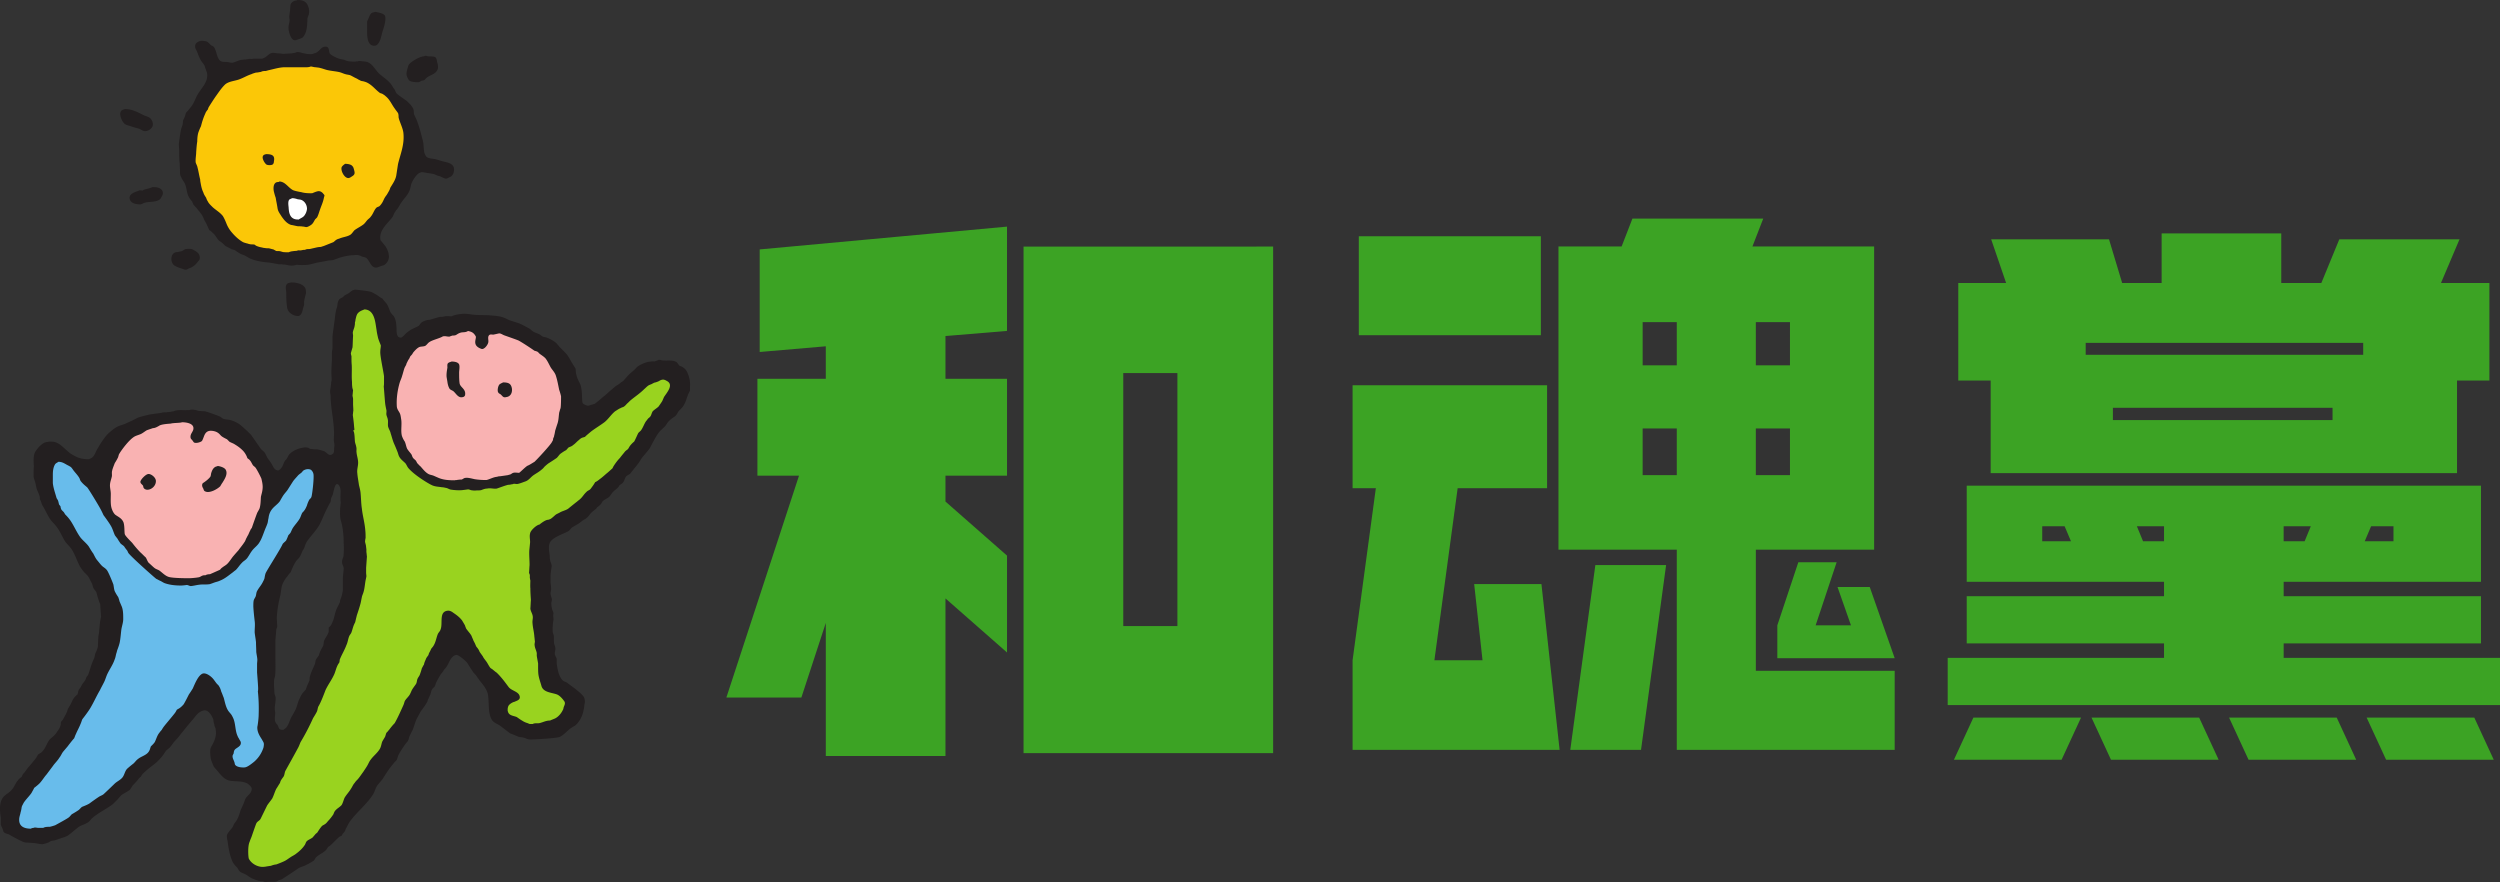 <?xml version="1.0" encoding="UTF-8" standalone="no"?>
<!-- Created with Inkscape (http://www.inkscape.org/) -->

<svg
   width="636.297mm"
   height="224.501mm"
   viewBox="0 0 636.297 224.501"
   version="1.1"
   id="svg1"
   xml:space="preserve"
   inkscape:version="1.3 (0e150ed6c4, 2023-07-21)"
   sodipodi:docname="정당 로고 임시.svg"
   xmlns:inkscape="http://www.inkscape.org/namespaces/inkscape"
   xmlns:sodipodi="http://sodipodi.sourceforge.net/DTD/sodipodi-0.dtd"
   xmlns="http://www.w3.org/2000/svg"
   xmlns:svg="http://www.w3.org/2000/svg"><rect x="0" y="0" width="636.297" height="224.501" fill="#333333" stroke="none"/><sodipodi:namedview
     id="namedview1"
     pagecolor="#ffffff"
     bordercolor="#000000"
     borderopacity="0.25"
     inkscape:showpageshadow="2"
     inkscape:pageopacity="0.0"
     inkscape:pagecheckerboard="0"
     inkscape:deskcolor="#d1d1d1"
     inkscape:document-units="mm"
     inkscape:zoom="0.1767767"
     inkscape:cx="786.30272"
     inkscape:cy="263.04372"
     inkscape:window-width="1920"
     inkscape:window-height="1009"
     inkscape:window-x="-8"
     inkscape:window-y="-8"
     inkscape:window-maximized="1"
     inkscape:current-layer="svg1"
     showguides="true" /><defs
     id="defs1"><rect
       x="192.333"
       y="-1928.987"
       width="1272.792"
       height="684.479"
       id="rect5" /><rect
       x="565.685"
       y="-1535.836"
       width="1320.876"
       height="743.876"
       id="rect4" /><rect
       x="372.25"
       y="640.5"
       width="188.75"
       height="103.5"
       id="rect3" /><pattern
       id="EMFhbasepattern"
       patternUnits="userSpaceOnUse"
       width="6"
       height="6"
       x="0"
       y="0" /><pattern
       id="EMFhbasepattern-6"
       patternUnits="userSpaceOnUse"
       width="6"
       height="6"
       x="0"
       y="0" /><pattern
       id="EMFhbasepattern-0"
       patternUnits="userSpaceOnUse"
       width="6"
       height="6"
       x="0"
       y="0" /><rect
       x="192.333"
       y="-1928.987"
       width="1272.792"
       height="684.479"
       id="rect5-9" /></defs><path
     id="path1"
     style="display:none;fill:#3ca324;fill-opacity:1;stroke-width:0.265"
     d="m 550.177,59.399 1.2e-4,12.636 h -10.046 l -3.348,-11.114 h -29.991 l 3.806,11.114 h -12.178 v 24.812 h 8.239 V 120.416 H 625.361 V 96.847 h 8.239 V 72.036 h -12.33 l 4.718,-11.114 h -30.597 l -4.567,11.114 H 580.623 V 59.399 Z M 190.004,62.747 V 191.687 H 323.966 V 62.747 Z m 160.144,0 v 101.387 l -5.935,0.303 v 27.25 l 83.571,-4.873 v -26.792 l -44.601,2.132 v -10.656 h 46.581 l 15.832,41.863 h 32.578 l -15.832,-41.711 h 15.832 v -24.05 h -24.966 l -3.045,-7.918 h 26.031 V 62.747 Z M 221.972,86.343 h 70.177 v 81.749 h -70.177 z m 161.211,0.609 h 59.369 v 8.373 H 383.183 Z m 147.662,0.306 h 70.635 v 3.042 H 530.845 Z M 254.274,92.354 v 3.63 h -26.875 v 14.711 h 26.875 l 1.13,3.229 h -27.526 v 30.261 h 32.774 v -15.282 l 4.085,11.664 -3.966,11.325 v -6.63 l -33.25,2.39 v 14.352 l 30.395,-1.968 -0.702,2.007 h 12.58 l 1.234,-3.52 1.513,4.323 h 13.95 l -8.489,-24.235 7.701,-21.981 h -12.58 l -1.409,4.026 -3.491,-9.96 h 18.499 v -14.711 h -3.11 l -0.547,-2.869 h -11.2 l 0.547,2.869 h -4.189 v -3.63 z m 283.497,11.438 h 55.908 v 3.128 h -55.908 z m -154.587,15.889 h 34.706 l 3.045,7.918 H 383.183 Z m 117.386,3.934 v 24.464 h 50.218 v 3.672 h -50.218 v 12.015 h 50.218 v 3.672 h -55.061 v 12.009 l 140.571,0.002 v -12.012 h -55.064 v -3.672 h 50.218 v -12.015 h -50.218 v -3.669 h 50.218 v -24.466 z m -261.209,1.552 h 9.211 v 6.22 h -9.211 z m 280.428,8.771 h 5.694 l 1.623,3.821 h -7.317 z m 24.086,0 h 6.913 v 3.821 h -5.343 z m 37.359,0 h 6.913 l -1.57,3.821 h -5.343 z m 22.26,0 h 5.694 v 3.821 h -7.317 z m -101.229,48.71 -4.947,10.712 h 27.401 l 4.948,-10.712 z m 30.068,0 4.947,10.712 h 27.401 l -4.947,-10.712 z m 35.013,0 4.947,10.712 h 27.401 L 594.746,182.648 Z m 35.013,0 4.947,10.712 h 27.401 l -4.947,-10.712 z"
     sodipodi:nodetypes="ccccccccccccccccccccccccccccccccccccccccccccccccccccccccccccccccccccccccccccccccccccccccccccccccccccccccccccccccccccccccccccccccccccccccccccccccccccccccccccccccccccccccccc" /><path
     id="path1-4"
     style="display:inline;fill:#3ca324;fill-opacity:1;stroke-width:0.265"
     d="m 415.48,55.643 -2.751,7.094 h -16.069 v 77.158 h 30.111 v 50.957 h 55.462 v -20.123 h -35.34 v -30.834 h 30.11 V 62.737 h -30.979 l 2.75,-7.094 z M 256.304,57.68 193.358,63.482 v 26.106 l 16.824,-1.45 v 8.267 H 192.778 v 24.656 h 10.586 l -18.488,56.47 h 19.09 l 6.217,-18.988 v 33.876 h 30.458 v -40.107 l 15.664,13.757 v -24.656 l -15.664,-13.757 v -6.595 h 15.664 V 96.405 H 240.64 V 85.527 l 15.664,-1.305 z m 293.874,1.719 v 12.636 h -10.046 l -3.348,-11.114 h -29.991 l 3.805,11.114 h -12.178 v 24.812 h 8.239 V 120.416 H 625.361 V 96.847 h 8.239 V 72.035 h -12.33 l 4.719,-11.114 H 595.391 L 590.824,72.035 H 580.623 V 59.399 Z M 345.844,60.131 V 85.319 h 46.334 V 60.131 Z m -85.334,2.626 V 191.693 h 63.526 V 62.756 Z m 157.576,19.233 h 8.686 V 92.992 h -8.686 z m 28.808,0 h 8.686 V 92.992 h -8.686 z m 83.952,5.268 h 70.634 v 3.042 h -70.634 z m -244.955,7.696 h 13.778 v 64.396 h -13.778 z m 58.365,3.104 v 26.202 h 5.921 l -5.921,43.798 v 22.793 h 52.693 l -4.626,-42.199 h -17.119 l 2.127,19.406 h -12.253 l 5.921,-43.798 h 22.765 V 98.059 Z m 193.514,5.734 h 55.908 v 3.127 h -55.908 z m -119.685,5.268 h 8.686 v 11.871 h -8.686 z m 28.808,0 h 8.686 v 11.871 h -8.686 z m 53.676,14.554 v 24.464 h 50.218 v 3.672 h -50.218 v 12.015 h 50.218 v 3.672 h -55.061 v 12.009 l 140.571,0.002 v -12.012 h -55.064 v -3.672 h 50.218 v -12.015 h -50.218 v -3.669 h 50.218 v -24.466 z m 19.218,10.323 h 5.694 l 1.623,3.82 h -7.317 z m 24.086,0 h 6.913 v 3.82 h -5.343 z m 37.358,0 h 6.913 l -1.57,3.82 h -5.343 z m 22.261,0 h 5.694 v 3.82 h -7.317 z m -145.785,9.165 -5.346,16.06 v 8.358 h 29.872 l -6.351,-18.119 h -8.2 l 3.426,9.762 h -8.995 l 5.346,-16.06 z m -51.659,0.714 -6.382,47.035 h 18.006 l 6.382,-47.035 z m 96.215,38.831 -4.948,10.713 h 27.401 l 4.947,-10.713 z m 30.068,0 4.947,10.713 h 27.401 l -4.947,-10.713 z m 35.012,0 4.947,10.713 h 27.401 l -4.947,-10.713 z m 35.013,0 4.947,10.713 h 27.401 l -4.947,-10.713 z"
     inkscape:label="path1"
     sodipodi:nodetypes="ccccccccccccccccccccccccccccccccccccccccccccccccccccccccccccccccccccccccccccccccccccccccccccccccccccccccccccccccccccccccccccccccccccccccccccccccccccccccccccccccccccccccccccccccccccccccccccccccccc" /><path
     id="path1-23"
     style="display:none;fill:#3ca324;fill-opacity:1;stroke-width:0.265"
     inkscape:label="path1"
     d="m 417.625,58.249 -6.87,49.946 h 27.478 l 1.716,-12.45 h 8.621 v 16.11 l -5.24,9.969 -2.926,-5.623 H 414.421 l 15.852,30.461 -24.577,46.752 h 28.023 l 10.495,-19.965 10.39,19.965 h 25.983 L 457.271,148.612 476.594,111.855 V 95.745 h 3.427 V 67.838 h -36.207 l 1.288,-9.59 z m 132.553,1.151 v 12.636 h -10.046 l -3.348,-11.114 h -29.991 l 3.805,11.114 h -12.178 v 24.811 h 8.239 V 120.416 H 625.361 V 96.847 h 8.239 V 72.036 h -12.33 l 4.719,-11.114 h -30.598 l -4.567,11.114 H 580.623 V 59.399 Z M 347.071,62.542 v 27.764 h 28.908 V 162.434 l -3.292,0.287 v -61.968 h -23.326 v 64.687 l -4.865,0.572 v 24.186 l 64.543,-7.585 v -24.185 l -7.013,0.859 v -18.748 h 9.445 v -27.764 h -9.445 V 90.306 h 9.301 V 62.542 Z M 197.748,62.747 V 164.134 l -5.935,0.303 v 27.25 l 83.571,-4.873 v -26.792 l -44.601,2.132 v -10.656 h 46.582 l 15.832,41.863 h 32.578 l -15.833,-41.711 h 15.833 v -24.051 h -24.966 l -3.044,-7.917 h 26.03 V 62.747 Z m 33.035,24.205 h 59.37 v 8.373 h -59.37 z m 300.062,0.306 h 70.635 v 3.042 h -70.635 z m 6.925,16.534 h 55.908 v 3.127 h -55.908 z m -306.987,15.889 h 34.706 l 3.045,7.917 h -37.751 z m 269.786,3.933 v 24.464 h 50.218 v 3.672 h -50.218 v 12.015 h 50.218 v 3.672 h -55.061 v 12.009 l 140.571,0.002 v -12.012 h -55.064 v -3.672 h 50.218 v -12.015 h -50.218 v -3.669 h 50.218 v -24.466 z m 19.219,10.323 h 5.694 l 1.623,3.82 h -7.317 z m 24.086,0 h 6.913 v 3.82 h -5.343 z m 37.358,0 h 6.913 l -1.57,3.82 h -5.343 z m 22.261,0 h 5.694 v 3.82 h -7.317 z m -101.229,48.71 -4.948,10.713 h 27.401 l 4.947,-10.713 z m 30.068,0 4.948,10.713 h 27.401 l -4.947,-10.713 z m 35.012,0 4.947,10.713 h 27.401 l -4.947,-10.713 z m 35.013,0 4.947,10.713 h 27.401 l -4.947,-10.713 z" /><path
     fill="#231f20"
     d="m 87.468,144.701 c 0,0.815 -0.203,1.697 -0.203,2.578 v 2.986 c -0.068,0.475 -0.204,1.017 -0.339,1.561 -0.068,0.203 -0.203,0.474 -0.272,0.746 -0.136,0.203 -0.068,0.407 -0.136,0.679 -0.272,0.61 -0.61,1.222 -0.882,1.832 -0.272,0.61 -0.61,2.104 -0.61,2.104 0,0 -0.136,0.474 -0.203,0.678 -0.339,0.747 -0.475,1.358 -1.154,1.833 v 1.017 c -0.135,0.747 -0.745,1.425 -1.086,2.171 -0.272,0.475 -0.135,1.154 -0.407,1.629 -0.272,0.475 -0.474,0.881 -0.679,1.289 -0.135,0.339 -0.272,0.679 -0.339,1.017 -0.272,0.408 -0.61,0.747 -0.814,1.222 -0.068,0.203 -0.068,0.611 -0.203,0.951 -0.407,1.086 -1.017,2.103 -1.289,3.325 -0.068,0.272 -0.068,0.544 -0.068,0.815 -0.203,0.543 -0.474,1.086 -0.679,1.561 -0.068,0.271 -0.203,0.542 -0.272,0.814 -0.272,0.272 -0.474,0.543 -0.745,0.814 -0.475,0.611 -0.746,1.289 -1.086,2.036 -0.272,0.679 -0.408,1.425 -0.746,2.171 -0.339,0.746 -0.747,1.357 -1.154,2.104 -0.407,0.814 -0.61,1.764 -1.222,2.511 -0.203,0.272 -0.544,0.407 -0.745,0.61 -0.34,0 -0.611,0 -0.883,-0.136 -0.339,-0.203 -0.407,-0.745 -0.61,-1.086 -0.068,-0.136 -0.272,-0.272 -0.339,-0.407 a 1.666,1.666 0 0 1 -0.339,-1.017 c -0.068,-0.611 0.136,-1.222 0.068,-1.833 -0.068,-0.475 -0.135,-0.95 -0.068,-1.493 0.068,-0.679 0.203,-1.358 0.203,-2.036 0,-0.474 -0.203,-0.745 -0.272,-1.086 -0.068,-0.407 -0.203,-2.646 -0.135,-3.325 0,-0.544 0.203,-0.882 0.272,-1.425 0.135,-1.493 0.068,-2.918 0.068,-4.479 v -4.479 l 0.203,-2.443 c 0,-0.407 0.203,-0.745 0.272,-1.153 -0.068,-0.611 -0.068,-1.358 -0.136,-2.036 0.068,-0.95 0.135,-1.832 0.272,-2.714 0.202,-1.153 0.406,-2.171 0.678,-3.257 0.136,-0.814 0.203,-1.764 0.475,-2.578 a 7.63,7.63 0 0 1 1.289,-2.104 c 0.272,-0.407 0.543,-0.746 0.882,-1.086 0.068,-0.339 0.679,-1.764 1.289,-2.714 0.136,-0.203 0.339,-0.407 0.543,-0.611 0.272,-0.271 0.475,-0.543 0.61,-0.881 0.204,-0.408 0.339,-0.747 0.544,-1.222 0.135,-0.203 0.271,-0.408 0.407,-0.679 0.203,-0.544 0.339,-1.086 0.678,-1.629 1.017,-1.493 2.24,-2.647 3.122,-4.139 0.745,-1.358 1.289,-2.918 2.035,-4.343 0.272,-0.544 0.544,-1.086 0.883,-1.629 0.068,-0.272 0.068,-0.679 0.136,-0.951 0.136,-0.272 0.272,-0.61 0.407,-0.882 0.203,-0.61 0.475,-2.511 0.95,-2.646 0.475,-0.204 0.747,0.407 0.882,0.745 0.272,0.679 0.136,1.697 0.136,2.443 0,0.544 0,1.018 0.068,1.493 -0.068,0.407 -0.068,0.814 -0.136,1.221 a 14.908,14.908 0 0 0 0,2.443 c 0.068,0.746 0.339,1.425 0.474,2.104 0.272,1.425 0.409,2.918 0.409,4.411 0.068,1.221 0.068,2.442 -0.068,3.528 -0.135,0.475 -0.407,0.882 -0.339,1.493 0,0.544 0.408,1.018 0.408,1.561 M 174.326,93.876 c -0.272,-0.203 -0.475,-0.408 -0.746,-0.544 -0.203,-0.068 -0.339,-0.135 -0.544,-0.203 -0.339,-0.204 -0.474,-0.611 -0.745,-0.882 -0.679,-0.544 -1.697,-0.475 -2.647,-0.475 -0.475,0 -0.816,0 -1.222,-0.068 -0.272,-0.068 -0.475,-0.136 -0.746,-0.136 -0.339,0.203 -0.679,0.272 -1.017,0.407 -0.34,0 -0.883,0 -1.154,0.068 -0.816,0 -2.443,0.678 -3.054,1.153 -0.475,0.272 -0.611,0.61 -1.018,0.95 -0.61,0.544 -1.222,1.017 -1.833,1.697 -0.272,0.339 -0.61,0.678 -0.881,1.017 -0.203,0.204 -0.475,0.339 -0.679,0.475 -0.203,0.203 -0.407,0.339 -0.61,0.475 -0.272,0.203 -0.544,0.339 -0.816,0.543 a 85.065,85.065 0 0 0 -2.578,2.239 c -0.61,0.475 -2.306,1.968 -2.646,2.171 -0.339,0.136 -0.746,0.203 -1.086,0.339 -0.136,0.068 -0.339,0.068 -0.475,0.136 -0.272,0.068 -0.544,-0.068 -0.745,-0.136 -0.34,-0.136 -0.68,-0.272 -0.816,-0.61 -0.135,-0.407 -0.068,-0.951 -0.135,-1.358 0,-0.95 -0.068,-1.832 -0.272,-2.782 -0.068,-0.408 -0.272,-0.746 -0.474,-1.154 -0.272,-0.543 -0.544,-1.153 -0.679,-1.764 -0.068,-0.272 -0.136,-0.474 -0.136,-0.745 -0.068,-0.34 0,-0.816 -0.203,-1.087 -0.339,-0.543 -0.746,-1.153 -1.086,-1.764 -0.203,-0.339 -0.407,-0.745 -0.679,-1.153 -0.544,-0.882 -1.493,-1.629 -2.239,-2.443 -0.203,-0.272 -0.475,-0.543 -0.679,-0.814 -0.61,-0.611 -1.764,-1.222 -2.511,-1.493 -0.339,-0.135 -0.746,-0.135 -1.017,-0.272 -0.34,-0.135 -0.544,-0.474 -0.951,-0.609 -0.544,-0.272 -1.153,-0.408 -1.629,-0.747 -0.339,-0.272 -0.611,-0.543 -0.95,-0.745 -0.816,-0.408 -1.697,-0.951 -2.578,-1.29 -0.816,-0.272 -1.493,-0.475 -2.308,-0.746 -0.544,-0.203 -1.086,-0.544 -1.696,-0.746 -1.154,-0.408 -2.307,-0.408 -3.596,-0.544 -1.289,-0.068 -2.647,0 -3.867,-0.135 -0.883,-0.068 -1.765,-0.339 -3.122,-0.203 -1.289,0.136 -2.171,0.407 -2.511,0.61 -0.407,0 -1.561,-0.136 -1.9,0.068 -0.203,0 -0.407,0.068 -0.61,0.068 -0.272,0 -0.475,0 -0.746,0.068 -0.475,0.136 -2.036,0.611 -2.307,0.679 -0.746,0 -1.697,0.339 -2.24,0.815 -0.203,0.203 -0.339,0.543 -0.61,0.745 -0.816,0.475 -1.764,0.747 -2.511,1.358 -0.544,0.339 -1.017,0.882 -1.493,1.358 -0.136,0.068 -0.272,0.136 -0.408,0.272 -0.272,0 -0.61,-0.068 -0.814,-0.272 -0.475,-0.679 -0.339,-1.697 -0.407,-2.578 -0.068,-0.951 -0.204,-1.764 -0.611,-2.511 -0.339,-0.475 -0.746,-0.747 -0.95,-1.222 -0.339,-0.746 -0.544,-1.561 -1.017,-2.171 -0.272,-0.272 -0.883,-1.018 -0.951,-1.154 -0.136,-0.136 -0.339,-0.203 -0.475,-0.272 -0.203,-0.135 -0.882,-0.61 -1.086,-0.745 -0.544,-0.272 -1.086,-0.679 -1.696,-0.815 -0.61,-0.136 -3.189,-0.475 -3.936,-0.475 v 0.068 c -0.611,0 -1.086,0.679 -1.629,0.95 -0.272,0.136 -0.544,0.272 -0.746,0.407 -0.272,0.136 -0.339,0.339 -0.544,0.475 -0.272,0.203 -0.61,0.272 -0.881,0.543 -0.544,0.679 -0.408,1.289 -0.611,2.035 a 4.999,4.999 0 0 0 -0.272,0.951 c -0.135,0.61 -0.203,1.221 -0.272,1.899 -0.068,0.679 -0.542,3.732 -0.609,4.75 v 2.985 c -0.068,0.339 -0.136,0.747 -0.136,1.086 v 1.697 c -0.068,1.153 -0.136,2.306 -0.136,3.393 0,0.543 0.068,1.086 0.068,1.629 0,0.339 -0.136,0.543 -0.136,0.95 a 26.309,26.309 0 0 1 -0.272,1.968 c 0,0.407 0.068,0.746 0.136,1.154 0,1.221 0.136,2.375 0.272,3.596 0.272,1.9 0.543,3.868 0.61,5.836 0,0.679 -0.068,1.358 -0.068,2.035 0.068,0.272 0.068,0.544 0.135,0.815 0.068,0.544 -0.068,1.017 -0.068,1.561 0,0.203 0,0.543 -0.136,0.745 -0.068,0.204 -0.203,0.272 -0.407,0.408 -0.816,0.475 -1.358,-0.543 -1.968,-0.814 -0.407,-0.136 -1.764,-0.544 -1.968,-0.475 -0.544,0 -1.086,-0.068 -1.629,-0.136 -0.136,-0.068 -0.339,-0.203 -0.475,-0.272 -0.272,-0.068 -0.678,-0.135 -1.017,-0.068 -1.358,0.136 -2.986,0.815 -3.867,1.833 -0.204,0.339 -0.408,0.745 -0.611,1.086 -0.136,0.203 -0.339,0.339 -0.475,0.543 -0.339,0.61 -0.475,1.357 -0.95,1.832 -0.136,0.272 -0.408,0.339 -0.611,0.543 -1.153,0 -1.357,-1.017 -1.833,-1.764 -0.339,-0.543 -0.745,-1.017 -1.085,-1.561 -0.203,-0.407 -0.407,-0.882 -0.679,-1.289 l -0.272,-0.272 c -0.203,-0.135 -0.339,-0.339 -0.542,-0.474 -0.339,-0.407 -2.036,-2.918 -2.578,-3.664 -0.34,-0.408 -2.377,-2.307 -3.054,-2.783 a 8.419,8.419 0 0 0 -2.239,-1.017 c -0.611,-0.136 -1.289,-0.136 -1.833,-0.34 -0.272,-0.135 -0.407,-0.271 -0.678,-0.474 -0.272,-0.136 -0.611,-0.272 -0.95,-0.407 -1.018,-0.339 -1.968,-0.747 -3.054,-1.018 -0.544,0 -1.018,-0.068 -1.493,-0.068 -0.679,-0.204 -1.696,-0.544 -2.511,-0.204 -0.203,0 -0.61,-0.068 -0.745,0 -1.019,0 -2.377,-0.135 -3.122,0.272 -0.203,0 -1.018,0.203 -1.154,0.203 -0.272,0 -0.544,0 -0.679,0.068 -0.272,0 -1.086,0 -1.289,0.136 -0.135,0 -0.814,0.136 -1.017,0.136 -0.068,0 -1.425,0.203 -1.968,0.272 -1.086,0.271 -2.036,0.474 -3.054,0.814 a 35.078,35.078 0 0 1 -2.783,1.358 c -0.746,0.407 -1.561,0.543 -2.306,0.881 -0.883,0.408 -2.172,1.493 -2.85,2.24 -0.883,1.017 -1.629,2.239 -2.308,3.393 -0.474,0.746 -0.678,1.764 -1.493,2.375 -0.272,0.136 -0.475,0.203 -0.679,0.339 -1.425,0 -2.511,-0.203 -3.596,-0.815 -0.679,-0.339 -1.358,-0.745 -1.9,-1.289 -1.289,-1.086 -2.307,-2.375 -4.072,-2.375 -0.339,0 -0.61,-0.068 -0.816,0.068 -1.017,0 -1.695,0.611 -2.374,1.289 -0.339,0.408 -0.882,1.018 -1.086,1.561 -0.339,0.815 -0.272,2.376 -0.203,3.325 -0.068,0.882 -0.068,1.832 -0.068,2.714 0.135,0.61 0.407,1.289 0.543,1.9 0.068,0.407 0.135,0.678 0.203,1.017 0.203,0.611 0.543,1.222 0.745,1.9 0.137,0.272 0.068,0.61 0.137,0.95 0.136,0.136 0.407,0.95 0.474,1.222 0.137,0.272 0.34,0.61 0.544,0.95 0.543,0.951 1.017,2.036 1.629,2.918 0.474,0.679 1.086,1.154 1.561,1.833 0.881,1.086 1.424,2.511 2.17,3.732 0.475,0.678 1.222,1.289 1.697,2.035 0.882,1.358 1.357,2.987 2.171,4.479 0.339,0.474 0.679,1.017 1.153,1.493 0.339,0.339 0.745,0.679 1.017,1.154 0.272,0.475 0.476,1.017 0.816,1.561 0.135,0.339 0.203,0.814 0.407,1.221 0.203,0.339 0.474,0.61 0.679,0.95 0.203,0.611 0.339,1.222 0.543,1.833 0.135,0.474 0.272,0.814 0.474,1.289 0,0.543 0.204,2.647 0.204,3.257 -0.135,0.475 -0.203,0.95 -0.272,1.493 -0.068,0.611 -0.135,1.358 -0.203,2.036 0,0.474 -0.136,0.95 -0.203,1.425 -0.068,0.814 -0.068,1.764 -0.136,2.646 -0.068,0.272 -0.203,0.611 -0.272,0.882 -0.135,0.272 -0.272,0.611 -0.407,0.882 -0.068,0.407 -0.136,0.815 -0.272,1.154 -0.272,0.61 -0.542,1.221 -0.745,1.832 -0.272,0.814 -0.475,1.561 -0.747,2.306 -0.136,0.272 -0.339,0.408 -0.474,0.679 -0.068,0.204 -0.136,0.408 -0.272,0.679 -0.203,0.408 -0.544,0.679 -0.814,1.154 -0.136,0.203 -0.272,0.543 -0.408,0.745 -0.136,0.203 -0.272,0.34 -0.407,0.544 -0.203,0.407 -0.203,0.882 -0.407,1.289 -0.203,0.136 -0.339,0.272 -0.544,0.475 -0.272,0.272 -0.474,0.61 -0.678,0.95 -0.136,0.339 -0.339,0.746 -0.544,1.153 l -0.61,1.018 -0.203,0.61 a 6.139,6.139 0 0 1 -0.544,1.154 c -0.203,0.407 -0.406,0.746 -0.609,1.086 -0.136,0.136 -0.272,0.339 -0.407,0.475 -0.068,0.203 -0.068,0.474 -0.068,0.678 -0.135,0.679 -0.474,1.222 -0.882,1.764 a 4.472,4.472 0 0 1 -1.017,1.222 c -0.339,0.339 -0.746,0.61 -1.018,0.95 -0.679,0.951 -0.95,2.105 -1.833,2.986 -0.272,0.339 -0.814,0.475 -1.085,0.815 -0.136,0.272 -0.272,0.407 -0.339,0.61 -0.272,0.407 -1.697,2.171 -2.171,2.647 -0.272,0.339 -0.475,0.678 -0.746,1.017 -0.136,0.204 -0.339,0.408 -0.475,0.544 -0.136,0.203 -0.272,0.474 -0.339,0.678 -0.136,0.203 -0.407,0.339 -0.544,0.475 -0.272,0.203 -0.406,0.474 -0.609,0.679 -0.611,0.814 -0.882,1.764 -1.629,2.442 -0.816,0.882 -1.9,1.154 -2.377,2.375 -0.609,1.289 -0.406,3.122 -0.203,4.547 v 1.561 c 0,0.407 0.203,0.678 0.339,0.95 0.136,0.339 0.272,0.679 0.339,1.017 0.407,0.544 0.95,0.475 1.493,0.747 0.882,0.543 3.529,1.968 3.936,1.968 0.272,0.068 0.544,0.068 0.745,0.068 0.612,0.068 1.289,0.068 1.833,0.136 0.475,0.068 1.426,0.272 1.833,0.272 0.61,-0.068 1.153,-0.272 1.696,-0.475 0.136,-0.136 0.339,-0.203 0.544,-0.339 0.339,-0.068 0.61,-0.136 0.881,-0.136 0.407,-0.136 2.171,-0.746 2.647,-0.882 0.272,-0.136 0.543,-0.203 0.745,-0.339 0.68,-0.474 2.578,-2.104 2.919,-2.306 0.679,-0.408 1.561,-0.611 2.24,-1.087 0.339,-0.203 0.543,-0.474 0.814,-0.814 a 8.068,8.068 0 0 1 1.222,-1.018 c 1.425,-1.017 2.918,-1.764 4.275,-2.782 l 1.222,-1.222 c 0.272,-0.339 0.61,-0.679 0.882,-1.017 0.679,-0.544 1.561,-0.883 2.239,-1.426 0.339,-0.407 0.475,-0.814 0.815,-1.222 0.272,-0.203 1.289,-1.357 1.493,-1.696 0.203,-0.136 0.272,-0.272 0.475,-0.407 0.068,-0.136 0.203,-0.339 0.339,-0.544 0.136,-0.204 1.017,-1.017 1.289,-1.221 0.745,-0.679 1.696,-1.289 2.442,-1.968 0.611,-0.611 1.222,-1.222 1.697,-1.9 0.203,-0.339 0.475,-0.679 0.679,-1.017 0.272,-0.272 0.61,-0.475 0.882,-0.747 0.474,-0.474 0.814,-1.086 1.221,-1.561 0.408,-0.407 0.815,-0.881 1.154,-1.289 1.017,-1.289 2.104,-2.646 3.189,-3.936 0.678,-0.678 1.221,-1.629 1.968,-2.171 0.407,-0.272 1.017,-0.61 1.629,-0.543 0.882,0.136 1.696,1.493 1.968,2.307 0.068,0.407 0.068,0.815 0.272,1.289 0,0.339 0.135,0.611 0.271,0.882 0.135,0.611 0.203,1.358 0.068,2.036 a 6.665,6.665 0 0 1 -0.746,2.035 c -0.136,0.272 -0.339,0.61 -0.475,0.882 -0.339,0.746 -0.135,2.714 0.136,3.393 0.203,0.475 0.339,0.95 0.543,1.357 0.203,0.407 0.544,0.679 0.815,1.018 0.882,1.017 1.763,2.307 3.121,2.647 1.764,0.407 4.139,-0.136 5.361,1.357 0.136,0.136 0.339,0.339 0.407,0.611 0.136,1.289 -1.222,1.833 -1.629,2.782 -0.136,0.339 -0.272,0.679 -0.339,0.951 -0.272,0.61 -0.544,1.221 -0.814,1.764 -0.272,0.882 -0.544,1.764 -0.951,2.511 -0.203,0.408 -0.544,0.747 -0.745,1.087 -0.203,0.339 -0.272,0.678 -0.475,0.95 -0.475,0.61 -1.018,1.153 -1.289,1.764 -0.204,0.543 0.068,1.289 0.135,1.832 0.068,0.543 0.544,4.411 1.697,5.768 0.272,0.339 0.474,0.544 0.745,0.815 0.272,0.407 0.408,0.814 0.816,1.086 0.474,0.339 1.017,0.407 1.493,0.745 0.61,0.34 1.086,0.816 1.763,1.018 0.476,0.204 1.019,0.408 1.561,0.544 0.272,0 0.544,0.068 0.816,0.068 0.203,0 0.407,0.203 0.745,0.203 0.272,0 0.544,-0.068 0.816,-0.068 h 1.561 c 0.609,-0.068 0.609,-0.204 1.152,-0.475 0.136,0 0.408,-0.068 0.544,-0.136 0.474,-0.272 3.257,-2.104 4.207,-2.782 0.543,-0.339 1.086,-0.475 1.629,-0.679 0.815,-0.407 1.629,-0.815 2.306,-1.289 0.34,-0.203 0.408,-0.746 0.816,-1.017 0.678,-0.611 1.424,-0.883 2.035,-1.426 0.475,-0.339 0.611,-0.746 0.883,-1.086 a 4.209,4.209 0 0 0 0.814,-0.61 c 0.475,-0.475 1.629,-1.629 2.036,-1.968 0.272,-0.136 0.543,-0.203 0.678,-0.408 0.068,-0.203 0.136,-0.339 0.272,-0.474 0.136,-0.136 0.272,-0.339 0.475,-0.544 0.068,-0.339 0.203,-0.61 0.407,-0.95 0.339,-0.678 0.745,-1.493 1.289,-2.103 1.629,-2.036 3.8,-3.867 5.225,-5.972 0.679,-0.881 0.745,-1.968 1.493,-2.85 0.339,-0.407 0.747,-0.881 1.087,-1.289 0.745,-1.153 1.424,-2.306 2.306,-3.393 l 0.815,-1.017 c 0.203,-0.203 0.475,-0.408 0.61,-0.679 0.068,-0.339 0.203,-0.61 0.272,-0.882 a 8.77,8.77 0 0 1 0.745,-1.358 c 0.34,-0.543 0.747,-1.153 1.087,-1.629 0.272,-0.407 0.61,-0.61 0.745,-1.017 0.204,-0.339 0.204,-0.815 0.408,-1.154 0.272,-0.543 0.475,-1.017 0.747,-1.493 0.407,-1.017 0.678,-2.24 1.221,-3.189 0.272,-0.474 0.544,-1.017 0.815,-1.493 0.61,-0.815 1.222,-1.629 1.696,-2.511 0.068,-0.339 0.204,-0.611 0.339,-0.882 0.136,-0.339 0.272,-0.61 0.408,-0.882 0.135,-0.407 0.203,-0.814 0.339,-1.153 0.135,-0.204 0.271,-0.475 0.474,-0.611 0.137,-0.136 0.272,-0.203 0.34,-0.407 0.136,-0.272 0.203,-0.544 0.272,-0.746 0.135,-0.339 0.95,-1.9 1.425,-2.511 0.271,-0.272 0.474,-0.611 0.678,-0.951 0.203,-0.203 0.339,-0.339 0.475,-0.543 0.679,-0.881 0.882,-2.035 1.764,-2.782 0.203,-0.203 0.61,-0.407 0.95,-0.407 0.679,0.135 2.171,1.425 2.647,1.968 a 76.295,76.295 0 0 0 1.561,2.442 c 0.271,0.339 0.61,0.611 0.814,0.951 0.272,0.407 0.544,0.745 0.815,1.153 0.814,1.017 1.832,2.171 2.103,3.529 0.339,1.968 0,4.343 0.815,6.107 0.475,1.086 1.289,1.222 2.239,1.832 0.815,0.61 1.697,1.289 2.578,1.968 0.408,0.136 1.833,0.746 2.172,0.882 0.339,0.136 0.745,0.068 1.153,0.203 0.544,0.068 0.951,0.407 1.561,0.475 0.475,0.068 6.65,-0.272 7.668,-0.611 0.745,-0.272 1.696,-1.222 2.306,-1.764 0.544,-0.543 1.493,-1.017 1.697,-1.153 1.086,-0.882 1.833,-2.375 2.104,-3.665 0.136,-0.543 0.203,-1.017 0.272,-1.629 0.068,-0.474 0.202,-0.678 0.068,-1.221 0,-0.272 -0.068,-0.475 -0.203,-0.747 -0.611,-1.086 -3.732,-3.189 -4.208,-3.596 -0.475,-0.339 -0.814,-0.272 -1.289,-0.747 -0.95,-1.086 -1.222,-2.782 -1.425,-4.207 v -1.154 c -0.068,-0.407 -0.407,-0.745 -0.475,-1.221 -0.068,-0.544 0.203,-1.018 0.136,-1.561 -0.068,-0.475 -0.272,-0.815 -0.339,-1.222 -0.068,-0.679 0,-1.289 -0.068,-1.9 -0.068,-0.407 -0.272,-0.678 -0.272,-1.086 -0.068,-1.425 0.136,-2.578 0.203,-2.985 0,-0.408 -0.068,-0.746 -0.068,-1.086 0,-0.203 0,-0.339 0.068,-0.544 -0.068,-0.474 -0.339,-0.814 -0.407,-1.289 a 4.648,4.648 0 0 1 -0.136,-1.017 c -0.068,-0.475 0.136,-0.815 0.136,-1.222 -0.068,-0.543 -0.339,-1.017 -0.339,-1.561 0,-0.407 0.136,-0.745 0.136,-1.086 0,-0.543 -0.068,-1.086 -0.136,-1.629 v -1.764 c 0,-0.474 0.203,-1.968 0.272,-2.239 0.068,-0.815 -0.339,-1.222 -0.408,-1.833 -0.068,-0.339 -0.068,-0.61 -0.068,-0.95 -0.136,-1.153 -0.475,-2.511 0.136,-3.596 0.882,-1.358 3.936,-2.24 4.682,-2.783 0.475,-0.339 0.61,-0.815 1.086,-1.017 0.544,-0.34 1.153,-0.68 1.696,-1.019 0.204,-0.203 0.544,-0.407 0.747,-0.61 0.474,-0.272 0.882,-0.475 1.289,-0.882 0.407,-0.407 0.745,-1.017 1.289,-1.425 0.203,-0.203 0.475,-0.339 0.679,-0.543 0.203,-0.136 0.339,-0.339 0.474,-0.543 0.34,-0.203 0.612,-0.475 0.816,-0.679 0.272,-0.203 0.339,-0.61 0.61,-0.882 0.544,-0.474 1.222,-0.678 1.697,-1.153 0.407,-0.475 0.61,-0.95 1.086,-1.358 0.272,-0.272 0.679,-0.543 1.017,-0.882 a 2.455,2.455 0 0 0 0.475,-0.678 c 0.339,-0.203 0.611,-0.339 0.882,-0.679 0.339,-0.407 0.407,-1.017 0.745,-1.493 0.34,-0.339 0.747,-0.475 1.087,-0.747 0.475,-0.678 2.036,-2.511 2.171,-2.782 0.339,-0.475 0.611,-1.017 0.951,-1.425 0.61,-0.746 1.289,-1.493 1.832,-2.24 0.203,-0.339 1.629,-3.257 2.375,-4.071 0.136,-0.272 1.222,-1.222 1.493,-1.493 0.135,-0.135 0.745,-1.153 1.086,-1.425 0.474,-0.543 1.086,-0.814 1.629,-1.289 0.407,-0.407 0.543,-0.882 0.814,-1.221 l 0.544,-0.544 c 0.339,-0.339 0.61,-0.678 0.814,-1.086 0.474,-0.814 0.679,-1.764 1.017,-2.578 0.136,-0.339 0.339,-0.679 0.475,-1.017 v -1.087 c 0,-0.272 0.068,-0.474 0,-0.745 0,-1.019 -0.544,-2.919 -1.289,-3.666"
     id="path1-2"
     style="stroke-width:0.877"
     inkscape:label="path1" /><path
     fill="#99d31f"
     d="m 92.782,78.746 c -0.679,0.272 -1.358,0.474 -1.833,1.153 -0.272,0.475 -0.339,0.95 -0.474,1.493 0,0.204 -0.068,0.475 -0.136,0.679 0,0.272 0,0.544 -0.068,0.815 -0.068,0.61 -0.407,1.153 -0.474,1.764 0,0.272 0.068,0.61 0.068,0.814 -0.068,1.017 -0.068,1.968 -0.136,2.918 l -0.407,1.425 c -0.068,0.339 0.136,0.679 0.136,0.951 0,0.814 0,1.493 0.068,2.171 0.068,1.425 -0.068,2.85 0.068,4.275 0,0.407 0,0.814 0.068,1.289 0,0.272 0.136,0.543 0.203,0.882 -0.068,0.407 -0.068,0.814 -0.136,1.222 0,0.339 0.136,0.61 0.136,0.95 v 1.153 c 0,0.611 0.068,1.222 0.068,1.833 -0.068,0.339 -0.068,0.678 -0.136,1.085 0.136,1.018 0.272,2.036 0.339,3.054 0,0.068 0.135,0.814 0,0.814 -0.068,0.136 -0.203,0 -0.203,0 -0.068,0.136 0,0.203 0,0.203 0.339,0.272 0.339,2.171 0.407,2.714 0.068,0.475 0.272,0.882 0.339,1.358 0.135,0.475 0,0.95 0.068,1.357 0.068,0.882 0.407,1.697 0.407,2.647 0,0.95 -0.339,1.697 -0.203,2.714 0.068,0.951 0.272,1.9 0.407,2.919 0.136,0.61 0.339,1.289 0.408,1.968 0.135,1.289 0.135,2.714 0.339,4.071 0.203,1.9 0.745,3.665 0.882,5.633 0.068,0.61 0.068,1.289 0.068,1.832 -0.068,0.339 -0.136,0.679 -0.136,1.017 l 0.203,0.816 c 0.068,0.339 0.068,0.678 0.136,1.017 v 0.746 c 0.068,0.339 0.068,0.679 0.136,1.153 l -0.203,2.85 v 1.222 c 0,0.339 0.068,0.679 0.068,0.95 -0.068,0.475 -0.203,0.951 -0.272,1.425 -0.135,0.882 -0.203,1.764 -0.474,2.647 -0.136,0.475 -0.339,0.815 -0.407,1.222 -0.136,0.61 -0.204,1.086 -0.339,1.629 -0.272,1.017 -0.611,2.035 -0.951,3.054 a 64.018,64.018 0 0 0 -0.407,1.696 c -0.136,0.272 -0.272,0.544 -0.407,0.882 -0.203,0.544 -0.339,1.154 -0.544,1.697 -0.135,0.407 -0.474,0.679 -0.61,1.086 -0.272,0.679 -0.339,1.493 -0.678,2.171 -0.475,1.289 -1.154,2.375 -1.629,3.529 -0.136,0.272 -0.068,0.678 -0.204,0.95 -0.203,0.272 -0.407,0.61 -0.544,0.95 -0.272,0.611 -0.406,1.222 -0.677,1.9 -0.611,1.425 -1.561,2.647 -2.24,4.072 -0.272,0.678 -1.153,3.121 -1.833,4.207 -0.203,0.407 -0.203,0.95 -0.406,1.358 -0.272,0.543 -0.611,1.086 -0.951,1.629 -0.95,2.103 -2.035,4.207 -3.189,6.107 -0.204,0.474 -0.339,0.882 -0.544,1.289 -1.085,2.035 -2.239,4.072 -3.325,6.04 -0.203,0.474 -0.203,0.95 -0.407,1.357 -0.203,0.339 -0.408,0.544 -0.611,0.882 a 2.28,2.28 0 0 0 -0.339,0.815 c -0.339,0.474 -0.61,1.017 -0.95,1.493 -0.407,0.814 -0.61,1.629 -1.017,2.443 -0.408,0.61 -0.882,1.153 -1.289,1.764 -0.408,0.815 -1.561,3.189 -1.697,3.461 -0.272,0.474 -0.816,0.61 -1.086,1.153 -0.203,0.475 -0.951,2.647 -1.154,3.257 -0.203,0.544 -0.407,0.951 -0.544,1.425 -0.542,1.154 -0.339,3.936 -0.203,4.275 0.611,1.222 2.104,2.104 3.529,2.104 0.203,0 0.882,-0.068 1.086,-0.136 0.136,0 0.814,-0.136 1.017,-0.136 0.272,-0.136 0.951,-0.339 1.289,-0.339 0.272,-0.068 1.629,-0.61 2.036,-0.814 0.611,-0.272 1.086,-0.679 1.629,-1.017 0.475,-0.34 1.017,-0.544 1.493,-0.951 0.745,-0.544 1.561,-1.289 2.103,-2.104 0.272,-0.339 0.272,-0.746 0.611,-1.086 0.474,-0.407 1.017,-0.543 1.493,-0.95 0.203,-0.272 0.475,-0.544 0.679,-0.815 0.136,-0.136 0.339,-0.272 0.474,-0.407 0.34,-0.544 0.68,-1.086 1.155,-1.629 0.203,-0.203 0.475,-0.272 0.745,-0.475 0.34,-0.203 0.544,-0.474 0.816,-0.814 0.474,-0.475 0.95,-1.086 1.357,-1.697 0.136,-0.339 0.272,-0.745 0.544,-1.017 0.474,-0.544 1.085,-0.815 1.56,-1.358 0.339,-0.543 0.475,-1.222 0.745,-1.833 0.476,-0.814 1.154,-1.493 1.629,-2.306 0.339,-0.475 0.544,-1.086 0.95,-1.493 0.204,-0.339 0.475,-0.611 0.747,-0.882 0.543,-0.611 0.95,-1.289 1.424,-1.9 0.339,-0.543 0.747,-1.086 1.087,-1.696 0.272,-0.475 0.474,-1.018 0.814,-1.425 0.679,-0.951 1.697,-1.697 2.306,-2.714 0.34,-0.544 0.408,-1.222 0.611,-1.833 0.203,-0.407 0.475,-0.814 0.747,-1.289 0.135,-0.339 0.203,-0.679 0.339,-1.017 0.272,-0.204 0.475,-0.544 0.679,-0.747 0.407,-0.543 0.882,-1.153 1.425,-1.696 0.815,-1.425 1.493,-2.986 2.171,-4.479 0.203,-0.407 0.272,-0.815 0.408,-1.154 0.339,-0.61 0.95,-1.086 1.289,-1.696 0.135,-0.272 0.272,-0.543 0.407,-0.882 0.272,-0.61 0.745,-1.153 1.153,-1.764 0.272,-0.474 0.204,-0.95 0.408,-1.357 0.135,-0.339 0.407,-0.611 0.543,-0.951 0.203,-0.543 0.407,-1.153 0.543,-1.696 0.203,-0.339 0.339,-0.679 0.543,-0.95 0.068,-0.475 0.272,-0.882 0.474,-1.358 0.137,-0.407 0.409,-0.679 0.68,-1.086 0,-0.136 0.068,-0.272 0.136,-0.475 0.203,-0.339 0.407,-0.745 0.543,-1.086 0.203,-0.272 0.475,-0.543 0.61,-0.814 0.544,-0.882 0.679,-1.9 1.017,-2.783 0.137,-0.474 0.611,-0.814 0.747,-1.289 0.679,-1.629 -0.544,-4.683 1.968,-4.818 0.475,0 0.95,0.272 1.289,0.544 0.815,0.542 1.629,1.153 2.24,1.967 0.272,0.475 0.543,0.882 0.745,1.289 0.068,0.272 0.204,0.544 0.272,0.747 0.408,0.61 1.017,1.221 1.358,1.832 0.136,0.339 0.272,0.679 0.407,0.95 0.068,0.272 0.204,0.475 0.339,0.746 0.203,0.339 0.339,0.815 0.544,1.154 0.202,0.203 0.339,0.407 0.474,0.61 0.135,0.203 0.204,0.407 0.34,0.679 0.272,0.407 0.543,0.746 0.814,1.153 0.068,0.203 0.204,0.339 0.272,0.475 l 0.61,0.814 c 0.339,0.475 0.544,0.951 0.882,1.425 0.203,0.339 0.544,0.408 0.815,0.679 0.272,0.203 0.543,0.475 0.882,0.679 1.153,1.086 2.103,2.375 3.054,3.664 0.745,1.018 2.646,1.154 2.85,2.443 0.203,0.882 -0.816,1.086 -1.358,1.358 -0.407,0.068 -1.086,0.474 -1.358,0.814 -0.203,0.203 -0.272,0.544 -0.339,0.815 0,0.339 -0.068,0.61 0.068,0.882 0.272,1.017 1.425,1.017 2.239,1.357 0.475,0.339 0.951,0.679 1.425,0.95 0.408,0.272 0.882,0.475 1.358,0.611 0.203,0.068 0.339,0.203 0.61,0.203 h 0.679 c 0.475,-0.272 1.086,-0.136 1.629,-0.203 0.95,-0.203 1.697,-0.679 2.783,-0.679 0.407,-0.203 0.882,-0.339 1.289,-0.543 0.814,-0.407 1.561,-1.289 1.968,-2.171 0.136,-0.203 0.136,-0.475 0.203,-0.679 0.136,-0.407 0.475,-0.882 0.203,-1.425 -0.136,-0.203 -1.017,-1.493 -1.968,-1.832 -1.289,-0.475 -3.325,-0.475 -3.867,-2.035 -0.272,-1.018 -0.679,-2.036 -0.816,-3.122 -0.067,-0.61 -0.067,-1.289 -0.067,-1.968 v -0.745 c -0.068,-0.408 -0.136,-0.747 -0.203,-1.154 -0.068,-0.272 -0.068,-0.475 -0.136,-0.746 v -0.747 c -0.136,-0.745 -0.475,-1.221 -0.544,-1.968 -0.068,-0.339 0.068,-0.678 0.068,-1.017 -0.068,-0.408 -0.068,-0.746 -0.136,-1.154 -0.068,-1.222 -0.407,-2.306 -0.474,-3.528 -0.068,-0.611 0.135,-1.086 0.068,-1.629 -0.068,-0.747 -0.544,-1.289 -0.61,-2.036 0.068,-0.746 0.068,-1.493 0.135,-2.171 -0.068,-1.017 -0.135,-1.968 -0.135,-2.986 -0.068,-0.407 0,-1.764 0,-1.968 -0.068,-0.203 -0.068,-0.407 -0.136,-0.678 v -0.747 c -0.068,-0.203 -0.136,-0.339 -0.203,-0.543 0.068,-0.61 0.068,-1.289 0.136,-1.968 0,-1.289 -0.136,-2.511 -0.068,-3.8 0.068,-0.678 0.136,-1.289 0.203,-2.035 0,-0.746 -0.203,-1.493 0,-2.24 0.136,-0.814 1.697,-2.171 2.376,-2.239 0,0 1.425,-1.222 2.239,-1.222 0.203,-0.068 0.475,-0.136 0.679,-0.272 0.407,-0.271 0.814,-0.678 1.222,-1.017 0.272,-0.203 0.678,-0.339 1.017,-0.543 0.679,-0.407 1.493,-0.544 2.105,-0.95 0.202,-0.136 0.406,-0.339 0.678,-0.544 0.339,-0.271 1.425,-1.153 1.629,-1.289 0.272,-0.272 0.543,-0.407 0.814,-0.678 0.611,-0.544 0.951,-1.222 1.561,-1.764 0.339,-0.407 0.745,-0.407 1.086,-0.815 0.407,-0.543 0.815,-1.086 1.154,-1.696 0.474,-0.203 0.882,-0.544 1.221,-0.815 0.679,-0.474 1.289,-1.086 1.968,-1.629 0.408,-0.339 0.747,-0.679 1.154,-1.017 0.136,-0.136 0.203,-0.408 0.339,-0.611 0.474,-0.746 1.017,-1.493 1.629,-2.104 0.272,-0.407 1.153,-1.425 1.289,-1.629 0.203,-0.203 0.475,-0.407 0.745,-0.61 0.204,-0.272 0.34,-0.61 0.612,-0.95 0.272,-0.339 0.61,-0.679 0.95,-0.951 0.203,-0.272 0.814,-1.696 1.017,-2.103 0.204,-0.339 0.611,-0.544 0.816,-0.882 0.474,-0.679 0.745,-1.561 1.221,-2.24 0.203,-0.203 0.339,-0.474 0.61,-0.746 a 2.105,2.105 0 0 0 0.544,-0.543 c 0.202,-0.339 0.271,-0.815 0.542,-1.222 0.475,-0.474 1.017,-0.746 1.493,-1.222 0.135,-0.203 0.814,-1.153 0.95,-1.425 0.136,-0.339 0.272,-0.61 0.407,-0.95 0.679,-1.086 2.647,-3.189 0.679,-4.139 -0.339,-0.203 -0.746,-0.407 -1.222,-0.272 -0.339,0.068 -0.61,0.272 -0.882,0.408 -0.339,0.136 -0.678,0.272 -1.086,0.339 -0.203,0.135 -0.407,0.203 -0.61,0.339 -0.203,0.068 -0.475,0.203 -0.679,0.272 -0.475,0.271 -0.814,0.678 -1.222,1.017 -1.086,1.086 -2.239,1.832 -3.394,2.782 -0.339,0.272 -0.609,0.611 -0.949,0.882 -0.203,0.203 -0.407,0.475 -0.679,0.679 -0.272,0.272 -0.679,0.272 -0.95,0.475 -0.544,0.203 -0.95,0.543 -1.425,0.814 -1.017,0.815 -1.696,1.968 -2.714,2.783 -1.086,0.814 -2.24,1.493 -3.325,2.306 -0.407,0.339 -1.493,1.222 -1.629,1.426 a 8.77,8.77 0 0 1 -0.679,0.203 c -0.339,0.135 -0.61,0.339 -0.881,0.61 -0.544,0.407 -0.951,0.95 -1.493,1.289 -0.339,0.339 -0.745,0.408 -1.153,0.611 -0.203,0.203 -0.407,0.474 -0.611,0.678 -0.544,0.272 -1.017,0.611 -1.493,0.951 -0.339,0.339 -0.544,0.679 -0.882,1.017 a 60.51,60.51 0 0 1 -2.171,1.425 c -0.339,0.272 -0.679,0.544 -1.017,0.882 -0.204,0.272 -0.408,0.475 -0.679,0.679 -0.611,0.544 -1.358,0.95 -1.968,1.358 -0.816,0.543 -1.222,1.289 -2.105,1.629 -0.61,0.203 -1.561,0.61 -2.17,0.678 -0.272,0 -0.544,-0.068 -0.816,-0.068 -0.203,0.068 -0.339,0.136 -0.542,0.136 -0.272,0.068 -0.61,0.136 -0.95,0.136 -1.017,0.272 -1.833,0.61 -2.85,0.95 -0.814,0.136 -1.561,-0.203 -2.443,0 -0.544,0 -1.017,0.203 -1.561,0.407 -0.339,0.068 -0.814,0.068 -1.153,0.068 -0.544,0.068 -1.017,0 -1.425,-0.068 -0.203,-0.068 -0.474,-0.203 -0.745,-0.203 -0.475,0.068 -0.951,0.136 -1.561,0.203 -0.882,0.068 -1.9,0 -2.783,-0.136 -0.407,-0.068 -0.679,-0.272 -1.086,-0.407 -0.407,-0.068 -0.816,-0.203 -1.222,-0.203 -0.814,-0.136 -1.764,-0.136 -2.578,-0.543 -1.017,-0.475 -4.343,-2.511 -5.836,-4.207 -0.407,-0.408 -0.544,-0.951 -0.882,-1.358 -0.544,-0.544 -1.222,-1.017 -1.561,-1.696 -0.203,-0.339 -0.272,-0.815 -0.474,-1.289 a 47.356,47.356 0 0 0 -0.882,-2.105 c -0.339,-0.814 -0.544,-1.696 -0.816,-2.51 -0.134,-0.679 -0.542,-1.154 -0.677,-1.833 -0.068,-0.61 0.068,-1.221 -0.068,-1.764 -0.068,-0.408 -0.272,-0.747 -0.339,-1.154 -0.068,-0.339 0.068,-0.746 0,-1.153 -0.135,-0.611 -0.272,-1.222 -0.339,-1.9 -0.067,-0.679 -0.272,-3.46 -0.339,-4.139 0.068,-0.407 0.068,-0.746 0.068,-1.153 v -1.425 c -0.136,-1.222 -1.017,-5.157 -0.95,-6.244 0,-0.61 0.135,-1.085 0.135,-1.628 -0.068,-0.203 -0.678,-1.629 -0.745,-2.104 -0.136,-0.61 -0.272,-1.222 -0.34,-1.833 -0.339,-1.967 -0.474,-5.089 -3.054,-5.224"
     id="path2"
     style="stroke-width:0.877" /><path
     fill="#f9b2b2"
     d="m 119.117,84.245 c -0.746,0.475 -1.358,0.203 -2.035,0.475 -0.408,0.136 -0.679,0.339 -1.018,0.543 -0.272,0.136 -0.544,0.136 -0.882,0.136 -0.203,0.068 -0.475,0.135 -0.746,0.272 -0.611,0.068 -1.222,-0.272 -1.833,0 -0.61,0.406 -2.578,0.881 -3.257,1.357 -0.474,0.272 -0.745,0.814 -1.153,1.017 -0.339,0.136 -0.746,0.136 -1.153,0.204 -0.747,0.068 -1.697,1.289 -1.833,1.424 -0.135,0.204 -0.203,0.339 -0.339,0.544 -0.135,0.135 -0.272,0.339 -0.407,0.407 -0.068,0.203 -0.203,0.407 -0.272,0.61 -0.203,0.272 -0.407,0.611 -0.542,0.95 -0.136,0.204 -0.203,0.408 -0.272,0.679 -0.136,0.272 -0.339,0.544 -0.475,0.951 -0.203,0.61 -0.339,1.221 -0.544,1.832 -0.134,0.543 -0.406,1.086 -0.609,1.696 -0.544,1.833 -0.882,4.004 -0.746,6.107 0.068,0.746 0.475,1.154 0.745,1.697 0.204,0.407 0.272,0.95 0.34,1.425 0.272,1.357 -0.136,2.985 0.203,4.343 0.272,0.814 0.61,1.289 0.745,1.493 0.272,0.611 0.34,1.289 0.612,1.833 0.339,0.542 0.745,0.95 1.086,1.424 0.135,0.272 0.203,0.611 0.407,0.882 0.203,0.271 0.543,0.475 0.745,0.746 0.069,0.136 0.204,0.339 0.272,0.544 0.34,0.339 0.544,0.61 0.883,0.881 0.61,0.679 1.153,1.425 1.968,1.9 0.339,0.203 0.814,0.272 1.221,0.407 0.203,0.068 1.358,0.611 1.764,0.746 1.154,0.408 2.443,0.475 3.8,0.475 0.136,-0.068 0.272,-0.068 0.475,-0.068 0.203,-0.068 1.086,-0.136 1.289,-0.136 0.272,-0.136 0.611,-0.407 0.882,-0.407 0.611,-0.136 1.764,0.203 2.443,0.339 a 18.855,18.855 0 0 0 2.85,0.203 c 0.474,0 1.968,-0.815 2.782,-0.815 0.136,-0.068 0.407,-0.136 0.679,-0.136 0.136,0 1.9,-0.272 1.968,-0.272 0.272,-0.068 0.475,-0.135 0.745,-0.203 0.272,-0.136 0.476,-0.339 0.747,-0.408 0.475,-0.135 0.951,0 1.493,0 0.678,-0.543 1.289,-1.221 2.035,-1.764 0.68,-0.272 1.222,-0.679 1.833,-1.018 0.611,-0.544 4.208,-4.411 4.479,-5.089 0.068,-0.136 0.272,-0.408 0.272,-0.611 0,-0.407 0.272,-0.61 0.272,-0.95 0.135,-0.475 0.202,-0.882 0.271,-1.289 0.203,-0.679 0.407,-1.289 0.61,-1.9 0.272,-0.882 0.272,-1.764 0.407,-2.714 0.136,-0.407 0.203,-0.746 0.339,-1.086 0.136,-0.61 0.136,-2.578 0.136,-2.986 0,-0.203 -0.339,-1.357 -0.475,-1.696 -0.272,-1.289 -0.474,-2.511 -0.882,-3.732 -0.272,-0.746 -0.814,-1.289 -1.221,-1.9 -0.475,-0.814 -0.816,-1.696 -1.425,-2.442 -0.475,-0.475 -0.951,-0.746 -1.493,-1.154 -0.203,-0.203 -0.339,-0.407 -0.61,-0.543 a 8.77,8.77 0 0 0 -0.679,-0.203 c -0.339,-0.272 -2.986,-2.035 -4.003,-2.578 -0.407,-0.203 -2.783,-1.017 -3.529,-1.289 -0.475,-0.136 -0.95,-0.544 -1.425,-0.544 -0.407,0.068 -0.882,0.204 -1.289,0.272 -0.339,0.136 -0.882,-0.136 -1.222,0.136 -0.544,0.475 -0.136,1.289 -0.272,1.899 -0.135,0.679 -1.085,1.9 -1.764,1.629 -2.511,-0.882 -1.154,-2.578 -1.425,-3.189 -0.544,-0.951 -1.017,-1.154 -1.968,-1.358"
     id="path3"
     style="stroke-width:0.877" /><path
     fill="#231f20"
     d="m 114.958,92.018 c 0.678,0 1.629,0.136 1.899,0.746 0.203,0.544 0,1.561 0,2.035 0,1.018 0,2.036 0.136,2.85 0.203,0.815 1.086,1.154 1.358,2.104 0.068,0.272 0.068,0.61 0,0.882 a 0.965,0.965 0 0 1 -0.204,0.272 c -0.068,0.068 -0.203,0.135 -0.272,0.135 -1.221,0.407 -1.763,-0.882 -2.51,-1.493 -0.407,-0.272 -0.882,-0.339 -1.086,-0.882 -0.203,-0.407 -0.339,-0.95 -0.407,-1.493 l -0.204,-1.222 c -0.068,-0.815 0.068,-1.561 0.204,-2.375 0,-0.272 -0.068,-0.747 0.068,-1.018 0.203,-0.339 0.679,-0.407 1.017,-0.544 m 13.096,5.316 c 0.679,0 1.358,0.068 1.764,0.475 0.272,0.272 0.408,0.678 0.475,1.086 0.136,1.086 -0.339,2.035 -1.425,2.171 -0.746,0.203 -0.882,-0.136 -1.357,-0.611 -0.204,-0.203 -0.544,-0.272 -0.679,-0.543 -0.339,-0.407 -0.068,-1.764 0.339,-2.103 0.272,-0.204 0.61,-0.339 0.882,-0.475"
     id="path4"
     style="stroke-width:0.877" /><path
     fill="#f9b2b2"
     d="m 46.319,107.472 c -0.407,0.203 -2.171,0.136 -2.85,0.339 -0.678,0.068 -2.442,0.136 -3.053,0.61 -0.272,0.136 -0.882,0.544 -1.493,0.544 -0.544,0.203 -1.017,0.339 -1.561,0.542 -0.474,0.272 -0.95,0.679 -1.493,0.951 -0.474,0.203 -0.95,0.339 -1.425,0.543 -1.561,0.745 -3.732,3.867 -4.071,4.479 -0.204,0.272 -0.204,0.745 -0.408,1.086 a 12.277,12.277 0 0 1 -0.745,1.289 c -0.068,0.203 -0.611,1.493 -0.68,1.968 -0.135,0.475 0,1.017 -0.068,1.425 -0.136,0.679 -0.407,1.289 -0.475,2.035 -0.068,0.815 0.203,1.561 0.203,2.443 0,1.425 -0.135,2.918 0.339,4.003 0.136,0.407 0.475,1.017 0.815,1.289 0.745,0.544 1.493,0.815 1.968,1.697 0.474,0.814 0.272,2.985 0.474,3.325 0.137,0.408 1.494,1.764 1.833,2.104 0.679,0.882 1.358,1.696 2.172,2.511 0.474,0.407 0.814,0.815 1.289,1.222 0.272,0.407 0.407,0.95 0.745,1.357 0.34,0.272 1.358,1.289 1.629,1.425 0.272,0.203 0.745,0.339 1.086,0.544 0.745,0.542 1.493,1.357 2.376,1.628 1.017,0.339 4.613,0.339 5.157,0.339 0.611,0 2.104,-0.135 2.647,-0.272 0.544,-0.203 0.745,-0.542 1.561,-0.474 0.272,-0.204 0.745,-0.272 1.153,-0.272 0.136,-0.068 2.171,-0.951 2.578,-1.154 0.136,-0.203 0.339,-0.407 0.544,-0.543 0.407,-0.339 0.881,-0.543 1.289,-0.95 0.543,-0.544 0.95,-1.222 1.425,-1.833 a 60.51,60.51 0 0 1 1.425,-1.628 c 0.474,-0.679 1.017,-1.289 1.493,-2.036 0.272,-0.339 0.339,-0.745 0.543,-1.086 0.136,-0.272 0.272,-0.543 0.407,-0.745 0.203,-0.408 0.339,-0.816 0.544,-1.154 0.068,-0.272 0.271,-0.475 0.407,-0.679 0.203,-0.611 1.086,-3.122 1.357,-3.8 0.203,-0.408 0.407,-0.679 0.611,-1.154 0.272,-0.882 0.272,-1.899 0.339,-2.918 0.136,-0.679 0.339,-1.222 0.408,-1.9 0.135,-0.95 -0.068,-1.832 -0.272,-2.714 -0.136,-0.407 -1.086,-2.239 -1.425,-2.714 -0.203,-0.339 -0.544,-0.475 -0.745,-0.746 -0.272,-0.407 -0.476,-0.95 -0.816,-1.289 -0.203,-0.272 -0.474,-0.339 -0.61,-0.544 -0.068,-0.271 -0.475,-1.289 -1.289,-2.035 -0.544,-0.544 -1.222,-1.018 -1.9,-1.426 -0.407,-0.272 -0.882,-0.407 -1.357,-0.678 l -0.611,-0.611 c -0.544,-0.272 -1.221,-0.61 -1.493,-0.882 -0.339,-0.272 -0.746,-1.153 -2.443,-1.289 -1.153,-0.068 -1.629,0.544 -1.968,1.493 -0.135,0.339 -0.272,0.747 -0.474,1.087 -0.272,0.271 -1.222,0.61 -1.833,0.474 -0.339,-0.068 -0.407,-0.407 -0.61,-0.61 -0.203,-0.272 -0.474,-0.408 -0.474,-0.815 -0.068,-0.746 0.474,-1.222 0.678,-1.832 0.475,-1.629 -1.629,-1.968 -2.85,-1.968"
     id="path5"
     style="stroke-width:0.877" /><path
     fill="#68bceb"
     d="m 14.874,117.539 c -0.272,0.203 -0.678,0.339 -0.882,0.678 -0.474,0.815 -0.544,1.764 -0.544,2.714 v 2.036 c 0.137,1.289 0.612,2.578 0.951,3.8 0.135,0.272 0.339,0.474 0.407,0.745 0.068,0.204 0.136,0.544 0.203,0.816 0.068,0.203 0.339,0.407 0.407,0.61 0,0.203 0.068,0.407 0.136,0.61 0.136,0.339 0.475,0.544 0.745,0.882 0.069,0.136 0.204,0.339 0.272,0.475 0.611,0.61 1.087,1.153 1.561,1.899 0.815,1.289 1.425,2.715 2.306,3.936 0.68,0.882 1.561,1.493 2.172,2.376 0.204,0.339 0.882,1.493 1.087,1.696 0.339,0.61 0.61,1.289 1.086,1.833 0.407,0.474 0.745,0.95 1.153,1.357 0.408,0.407 0.95,0.61 1.358,1.222 0.543,0.882 1.493,3.325 1.561,3.528 0.135,0.611 0.135,1.086 0.339,1.697 0.272,0.543 0.544,1.017 0.882,1.493 0.136,0.339 0.272,0.746 0.339,1.086 l 0.61,1.425 c 0.339,0.95 0.339,2.035 0.339,3.122 0,0.881 -0.339,1.764 -0.474,2.646 -0.136,1.086 -0.204,2.171 -0.408,3.257 -0.272,1.222 -0.745,2.105 -0.745,2.443 -0.272,0.679 -0.272,1.289 -0.544,1.9 -0.474,1.425 -1.357,2.578 -1.968,3.936 -0.203,0.474 -0.339,0.95 -0.544,1.425 -0.135,0.407 -1.017,1.968 -1.221,2.442 -0.882,1.493 -1.561,3.054 -2.442,4.547 -0.475,0.814 -1.697,2.442 -2.036,2.85 -0.203,0.407 -0.272,0.814 -0.474,1.221 -0.339,0.882 -0.816,1.697 -1.154,2.511 -0.203,0.407 -0.339,0.815 -0.474,1.154 -0.408,0.407 -1.493,1.832 -1.697,2.103 -0.407,0.475 -0.746,0.882 -1.153,1.358 -0.339,0.475 -0.544,1.017 -0.882,1.425 -0.407,0.679 -0.95,1.222 -1.493,1.899 -0.272,0.408 -1.425,1.9 -1.764,2.376 -0.611,0.679 -1.086,1.493 -1.697,2.171 -0.272,0.339 -1.289,1.153 -1.493,1.289 -0.203,0.475 -0.475,0.882 -0.679,1.289 -0.61,0.882 -1.493,1.697 -2.035,2.578 -0.136,0.339 -0.407,0.679 -0.475,1.087 -0.068,0.474 -0.136,0.882 -0.272,1.289 -0.068,0.474 -0.272,0.95 -0.339,1.493 -0.203,1.968 1.086,2.647 2.985,2.647 0.136,-0.136 0.475,-0.203 0.679,-0.203 0.339,-0.203 0.815,0 1.222,0 h 1.222 c 0.474,-0.272 1.086,-0.272 1.629,-0.272 0.136,0 1.086,-0.272 1.425,-0.407 0.745,-0.407 2.985,-1.629 3.324,-1.9 0.34,-0.203 0.544,-0.543 0.883,-0.882 a 24.555,24.555 0 0 0 1.764,-1.086 c 0.339,-0.272 0.544,-0.61 0.882,-0.814 0.339,-0.136 1.425,-0.544 1.9,-0.882 a 65.772,65.772 0 0 1 2.306,-1.629 c 0.408,-0.272 0.882,-0.407 1.222,-0.679 0.679,-0.61 2.511,-2.375 2.783,-2.647 0.61,-0.61 1.493,-0.95 2.035,-1.629 0.544,-0.679 0.612,-1.629 1.222,-2.239 a 26.309,26.309 0 0 1 1.561,-1.289 c 0.407,-0.339 0.678,-0.815 1.153,-1.154 0.882,-0.746 2.24,-0.95 2.85,-2.035 0.203,-0.339 0.272,-0.679 0.407,-1.086 0.068,-0.203 0.339,-0.339 0.475,-0.544 0.203,-0.135 0.339,-0.407 0.543,-0.61 0.407,-0.814 0.61,-1.696 1.153,-2.375 0.203,-0.272 0.408,-0.543 0.611,-0.746 0.203,-0.339 0.407,-0.679 0.679,-1.017 0.474,-0.611 2.375,-2.85 2.714,-3.325 0.203,-0.272 0.339,-0.544 0.474,-0.815 0.204,-0.136 0.476,-0.272 0.68,-0.407 0.407,-0.272 0.815,-0.679 1.086,-1.017 0.475,-0.816 0.882,-1.629 1.289,-2.443 a 31.57,31.57 0 0 0 1.017,-1.561 c 0.544,-1.222 1.426,-3.46 2.578,-3.8 0.883,-0.203 2.105,0.745 2.648,1.425 0.272,0.339 0.544,0.745 0.815,1.086 0.203,0.272 0.543,0.474 0.678,0.814 0.272,0.408 0.408,0.882 0.544,1.358 0.135,0.203 0.474,1.222 0.61,1.493 0.272,1.017 0.475,2.104 0.95,2.986 0.272,0.543 0.679,0.882 1.017,1.357 0.204,0.339 0.408,0.747 0.544,1.086 0.475,1.289 0.407,2.715 0.882,4.004 0.136,0.339 0.272,0.679 0.474,0.95 0.137,0.339 0.409,0.61 0.476,0.95 0.136,1.018 -0.95,1.289 -1.493,1.833 -0.272,0.339 -0.272,0.61 -0.339,1.017 -0.136,0.272 -0.272,0.475 -0.272,0.679 0,0.543 0.272,0.95 0.408,1.358 0.135,0.272 0.135,0.543 0.203,0.745 0.407,0.816 2.171,0.816 2.578,0.747 0.745,-0.136 1.697,-0.95 2.306,-1.425 1.154,-1.017 1.901,-2.171 2.376,-3.596 0.068,-0.407 0.203,-0.95 0,-1.358 -0.135,-0.272 -0.272,-0.474 -0.407,-0.745 -0.61,-0.951 -1.222,-1.9 -1.153,-3.19 0.068,-0.203 0.339,-2.035 0.339,-3.121 q 0.103,-3.053 -0.203,-5.904 c 0.068,-0.272 0.068,-0.543 0.068,-0.814 0,-0.475 -0.203,-3.122 -0.272,-4.004 v -2.104 c 0,-0.339 0.068,-0.745 0.068,-1.086 0,-0.61 -0.204,-1.357 -0.272,-2.035 0,-0.816 -0.068,-1.629 -0.068,-2.444 -0.068,-0.814 -0.272,-1.764 -0.339,-2.578 0,-0.95 0.136,-1.9 0,-2.85 -0.136,-1.222 -0.272,-2.375 -0.339,-3.664 0,-0.475 0,-1.017 0.068,-1.425 0.068,-0.475 0.408,-0.815 0.544,-1.222 0.136,-0.407 0.135,-0.95 0.339,-1.289 0.407,-0.815 1.086,-1.493 1.493,-2.375 0.135,-0.272 0.339,-0.611 0.407,-0.951 0.068,-0.407 0.136,-0.814 0.272,-1.222 0.474,-1.017 3.935,-6.378 4.343,-7.464 0.271,-0.339 0.678,-0.611 0.881,-0.882 0.204,-0.407 0.408,-0.882 0.544,-1.289 0.203,-0.272 0.474,-0.475 0.61,-0.746 0.203,-0.408 0.339,-0.815 0.61,-1.222 0.544,-0.815 1.289,-1.561 1.764,-2.443 0.203,-0.407 0.339,-0.882 0.544,-1.289 0.135,-0.203 0.339,-0.339 0.474,-0.544 0.34,-0.406 0.544,-0.881 0.747,-1.357 a 7.016,7.016 0 0 1 0.61,-1.493 c 0.136,-0.203 0.475,-0.407 0.544,-0.746 0.203,-0.544 0.745,-5.157 0.474,-5.904 -0.067,-0.339 -0.339,-0.746 -0.609,-0.95 -0.679,-0.339 -1.493,-0.136 -2.036,0.272 -0.135,0.203 -0.272,0.339 -0.407,0.474 -0.339,0.272 -0.679,0.475 -0.95,0.816 -0.408,0.474 -0.816,0.881 -1.154,1.357 l -1.425,2.239 c -0.339,0.475 -0.814,0.951 -1.153,1.493 -0.136,0.203 -0.611,1.017 -0.746,1.289 -0.611,0.882 -1.629,1.425 -2.24,2.375 -0.407,0.611 -0.61,1.289 -0.679,1.968 -0.135,0.475 -0.135,0.95 -0.272,1.358 -0.203,0.61 -0.474,1.153 -0.678,1.696 -0.272,0.679 -0.814,2.307 -1.289,2.986 -0.475,0.95 -1.425,1.493 -2.035,2.375 -0.408,0.544 -0.747,1.222 -1.154,1.764 -0.407,0.543 -0.95,0.746 -1.357,1.222 -0.611,0.61 -0.951,1.222 -1.561,1.832 -0.407,0.272 -0.746,0.61 -1.154,0.882 -0.881,0.679 -1.833,1.425 -2.918,1.833 -0.407,0.203 -0.814,0.271 -1.222,0.406 -0.408,0.135 -0.882,0.339 -1.357,0.475 -0.882,0.136 -1.764,0 -2.647,0.136 -0.679,0.068 -1.357,0.272 -2.105,0.339 -0.406,0 -0.677,-0.272 -1.085,-0.272 -0.474,0.068 -1.017,0.136 -1.493,0.136 -1.358,0 -2.714,-0.136 -3.936,-0.544 -0.475,-0.135 -0.882,-0.474 -1.358,-0.678 -0.339,-0.136 -0.61,-0.339 -0.95,-0.475 -0.544,-0.407 -5.835,-5.089 -6.989,-6.446 -0.203,-0.204 -0.272,-0.544 -0.407,-0.747 -0.272,-0.339 -0.544,-0.678 -0.746,-1.017 -0.272,-0.339 -0.746,-0.544 -1.017,-0.882 -0.204,-0.339 -0.476,-0.679 -0.68,-1.086 -0.203,-0.272 -0.474,-0.611 -0.678,-0.882 -0.408,-0.882 -0.611,-1.764 -1.087,-2.511 -0.338,-0.611 -1.561,-2.307 -1.831,-2.647 a 24.555,24.555 0 0 0 -0.95,-1.9 c -0.61,-1.086 -2.783,-4.682 -3.189,-5.157 -0.544,-0.475 -1.086,-0.882 -1.561,-1.493 -0.272,-0.272 -0.272,-0.61 -0.474,-0.95 -0.407,-0.679 -0.95,-1.222 -1.425,-1.833 -0.203,-0.271 -0.407,-0.61 -0.679,-0.881 -0.272,-0.203 -0.679,-0.407 -0.95,-0.544 -0.746,-0.406 -1.289,-0.814 -2.24,-0.814"
     id="path6"
     style="stroke-width:0.877" /><path
     fill="#231f20"
     d="m 55.446,118.605 c 0.61,0.068 1.764,0.407 2.035,1.017 0.544,1.086 -0.339,2.376 -0.881,3.258 -0.203,0.272 -0.339,0.543 -0.544,0.881 -0.745,0.747 -2.781,1.9 -3.867,1.289 -0.339,-0.135 -0.339,-0.474 -0.474,-0.745 -0.272,-0.408 -0.407,-0.951 -0.068,-1.358 0.272,-0.136 1.425,-0.95 1.899,-1.629 0.136,-0.272 0.136,-0.611 0.203,-0.882 0.204,-0.679 0.475,-1.289 1.086,-1.629 z m -17.677,2.041 c 0.61,-0.068 1.764,0.746 1.899,1.629 0.136,1.289 -1.086,2.443 -2.306,2.376 -0.272,-0.068 -0.544,-0.136 -0.679,-0.339 -0.203,-0.136 -0.203,-0.475 -0.272,-0.679 -0.203,-0.339 -0.679,-0.544 -0.679,-1.017 0.068,-0.611 1.425,-1.969 2.036,-1.969 M 112.65,41.059 c -0.679,-0.203 -1.425,-0.475 -2.171,-0.61 -0.611,-0.068 -1.222,-0.136 -1.764,-0.408 -0.272,-0.203 -0.475,-0.543 -0.611,-0.882 -0.339,-0.95 -0.203,-2.306 -0.474,-3.325 -0.408,-1.493 -0.746,-3.054 -1.289,-4.479 -0.204,-0.746 -0.611,-1.493 -0.951,-2.24 -0.068,-0.271 -0.068,-0.474 -0.068,-0.678 0,-0.272 -0.068,-0.544 -0.136,-0.746 -0.136,-0.339 -0.407,-0.611 -0.61,-0.951 l -1.017,-1.017 c -0.816,-0.611 -1.697,-1.154 -2.512,-1.833 -0.272,-0.272 -0.407,-0.678 -0.544,-1.017 a 9.647,9.647 0 0 1 -0.813,-1.222 c -0.747,-1.086 -1.833,-1.764 -2.783,-2.578 -1.222,-0.882 -1.764,-2.443 -3.054,-3.122 -0.475,-0.272 -0.882,-0.272 -1.425,-0.339 -0.339,0 -0.95,-0.203 -1.358,0 -0.203,0 -0.474,0 -0.61,0.068 -0.679,0 -1.425,0 -1.968,-0.136 -0.339,-0.068 -0.61,-0.203 -0.95,-0.339 l -1.017,-0.203 c -0.747,-0.203 -1.561,-0.611 -2.172,-1.017 -0.136,-0.137 -0.339,-0.204 -0.407,-0.34 -0.339,-0.679 -0.068,-1.764 -1.017,-1.764 -1.087,-0.068 -1.426,0.882 -2.172,1.358 -0.339,0.272 -0.746,0.272 -1.086,0.475 -0.203,0 -0.407,0.068 -0.544,0.068 -0.678,0 -1.221,-0.068 -1.696,-0.203 -0.678,-0.068 -1.629,-0.611 -2.306,-0.136 -0.204,0 -0.816,0.136 -0.882,0.136 -0.747,0.068 -1.425,0.068 -2.171,0.136 -0.475,-0.068 -0.951,-0.136 -1.493,-0.136 -0.474,-0.068 -1.017,-0.203 -1.493,-0.068 -0.544,0.136 -1.017,0.679 -1.493,1.018 -0.272,0.203 -0.611,0.272 -0.816,0.407 h -1.833 c -0.27,0 -0.541,0 -0.745,0.068 -0.339,0 -0.814,-0.068 -1.085,0.068 -0.204,0 -0.339,0 -0.544,0.068 -0.272,0 -0.542,0 -0.745,0.068 -0.951,0 -1.697,0.543 -2.579,0.746 -0.339,0.068 -0.746,-0.068 -1.153,-0.136 -0.816,-0.135 -1.425,0.068 -2.036,-0.339 -0.61,-0.474 -0.882,-1.696 -1.086,-2.375 -0.136,-0.339 -0.272,-0.814 -0.544,-1.153 -0.203,-0.203 -0.406,-0.272 -0.678,-0.407 -0.407,-0.339 -0.745,-0.882 -1.289,-1.018 -0.407,-0.136 -0.95,-0.136 -1.425,-0.136 v 0.068 c -0.339,0 -0.679,0.204 -0.95,0.408 q -0.509,0.408 -0.407,1.222 c 0.068,0.339 0.272,0.61 0.407,0.881 0.339,0.882 0.679,1.833 1.153,2.578 0.272,0.408 0.611,0.747 0.815,1.154 0.136,0.272 0.136,0.544 0.272,0.815 0.135,0.339 0.203,0.61 0.339,0.95 0.136,0.475 0.068,1.086 0,1.561 -0.407,1.561 -1.493,2.578 -2.306,3.936 -0.611,1.017 -0.951,2.239 -1.697,3.189 -0.339,0.407 -0.61,0.745 -0.882,1.086 l -0.407,0.407 a 6.139,6.139 0 0 0 -0.272,0.882 c -0.135,0.407 -0.407,0.814 -0.544,1.289 0,0.272 0,0.543 -0.067,0.814 -0.068,0.339 -0.203,0.679 -0.339,1.018 -0.203,0.746 -0.272,1.493 -0.407,2.307 l -0.203,1.425 c -0.068,0.61 0.068,1.289 0.068,1.9 0,1.153 0,2.306 0.136,3.392 0,0.679 0.068,1.289 0.068,1.9 0,0.407 0,0.882 0.136,1.222 0.068,0.203 0.203,0.339 0.272,0.543 0.271,0.543 0.745,1.086 0.95,1.696 0.272,0.747 0.339,1.561 0.543,2.24 0.135,0.475 0.339,0.882 0.61,1.289 0.203,0.272 0.407,0.544 0.611,0.746 0.068,0.339 0.203,0.475 0.271,0.746 0.272,0.339 0.544,0.611 0.815,0.882 0.407,0.544 0.95,1.154 1.357,1.764 0.272,0.407 0.475,0.95 0.679,1.425 0.272,0.407 0.475,0.815 0.679,1.289 0.203,0.339 0.339,0.882 0.61,1.222 0.203,0.068 0.339,0.203 0.475,0.339 0.203,0.203 0.407,0.407 0.679,0.61 l 1.017,1.425 c 0.272,0.339 0.745,0.544 1.017,0.815 0.408,0.272 0.611,0.679 1.019,0.882 0.543,0.272 0.95,0.474 1.425,0.745 a 4.385,4.385 0 0 1 0.881,0.272 c 0.475,0.339 0.951,0.679 1.493,0.951 0.339,0.135 0.679,0.203 1.017,0.407 0.544,0.272 1.086,0.679 1.697,0.882 1.425,0.543 2.986,0.746 4.615,0.882 l 2.239,0.407 c 0.339,0 0.745,0 1.154,0.068 0.814,0 1.493,0.339 2.375,0.272 0.407,0 0.745,-0.136 1.153,-0.203 0.339,0.068 0.745,0.068 1.154,0.068 0.745,0 1.357,0 2.035,-0.136 0.68,-0.136 1.289,-0.339 1.901,-0.474 0.272,-0.068 0.543,-0.068 0.814,-0.136 0.611,-0.136 1.154,-0.203 1.764,-0.339 0.475,-0.136 1.017,-0.068 1.561,-0.203 0.543,-0.203 1.017,-0.339 1.493,-0.543 1.153,-0.339 2.511,-0.679 3.8,-0.679 0.475,-0.068 0.95,-0.068 1.358,0.068 0.203,0.068 0.407,0.135 0.61,0.272 0.407,0.135 0.745,0.135 1.086,0.339 1.017,0.746 1.222,2.783 2.85,2.443 0.339,-0.136 0.544,-0.203 0.745,-0.272 0.34,-0.136 0.68,-0.203 1.017,-0.339 0.816,-0.543 1.358,-1.493 1.155,-2.578 -0.068,-0.746 -0.407,-1.493 -0.814,-2.171 -0.272,-0.339 -0.611,-0.746 -0.882,-1.086 -0.136,-0.203 -0.339,-0.339 -0.407,-0.544 -0.068,-0.204 -0.068,-0.542 -0.068,-0.814 0.136,-2.104 1.968,-3.46 3.122,-5.021 0.272,-0.474 0.407,-1.017 0.745,-1.425 0.137,-0.339 0.475,-0.543 0.68,-0.95 0.339,-0.407 0.474,-0.882 0.814,-1.289 0.611,-0.951 1.493,-1.764 1.968,-2.783 0.272,-0.543 0.407,-1.289 0.544,-1.899 0.271,-0.747 0.678,-1.425 1.221,-2.105 0.272,-0.339 0.679,-0.745 1.153,-0.881 0.475,-0.203 0.951,0 1.493,0.068 0.745,0.136 1.493,0.203 2.171,0.408 0.272,0.203 0.474,0.203 0.745,0.339 0.204,0.068 0.34,0.068 0.544,0.135 0.475,0.203 1.017,0.544 1.493,0.611 0.272,0 0.544,-0.136 0.745,-0.272 0.205,-0.068 0.409,-0.203 0.68,-0.339 0.272,-0.272 0.544,-0.679 0.611,-1.153 0.407,-2.036 -1.358,-2.307 -2.85,-2.647 M 75.673,0 c 1.493,0 2.376,0.407 2.783,1.696 q 0.306,0.713 0.203,1.629 c 0,0.474 -0.339,0.881 -0.407,1.424 -0.068,1.561 -0.068,3.054 -0.816,4.275 -0.135,0.136 -0.203,0.339 -0.339,0.475 -0.272,0.203 -0.679,0.339 -1.017,0.475 -0.339,0.068 -0.679,0.272 -1.086,0.272 -1.018,-0.068 -1.629,-2.443 -1.561,-3.325 0,-0.611 0.272,-1.222 0.272,-1.764 0,-0.408 -0.136,-0.746 -0.068,-1.154 0.068,-0.474 0.136,-0.95 0.203,-1.493 0,-0.339 0.068,-0.746 0.068,-1.153 0.068,-0.611 0.815,-1.222 1.493,-1.222 0.136,-0.068 0.203,-0.068 0.272,-0.136 m 19.868,3.022 c 0.678,0.135 1.968,0.339 2.375,0.882 0.543,0.881 -0.272,3.257 -0.544,4.071 -0.339,1.154 -0.474,2.511 -1.357,3.394 -0.203,0.203 -0.474,0.271 -0.882,0.271 -1.833,-0.136 -1.696,-2.85 -1.696,-4.479 V 5.463 c 0.068,-0.203 0.203,-0.407 0.339,-0.745 0.203,-0.476 0.339,-0.951 0.679,-1.29 0.272,-0.272 0.678,-0.272 1.086,-0.407 m 12.804,11.173 c 0.204,0 0.408,0.136 0.611,0.136 0.611,0.068 1.358,-0.068 1.9,0.272 0.272,0.271 0.339,0.814 0.407,1.221 0.203,0.544 0.339,1.425 0.068,1.968 -0.475,1.017 -1.697,1.289 -2.511,1.833 -0.339,0.203 -0.544,0.542 -0.816,0.745 -0.203,0.136 -0.542,0.136 -0.745,0.204 -0.203,0.135 -0.475,0.272 -0.679,0.339 -0.544,0.068 -1.764,-0.068 -2.171,-0.272 a 1.158,1.158 0 0 1 -0.544,-0.609 c -0.609,-0.951 -0.406,-1.697 -0.135,-2.647 0.136,-0.339 0.136,-0.679 0.339,-0.951 0.611,-0.814 2.85,-2.103 3.867,-2.103 0.136,-0.068 0.272,-0.136 0.408,-0.136 M 31.756,27.752 c 1.968,0 3.393,0.882 4.954,1.629 0.474,0.203 1.086,0.339 1.493,0.679 0.543,0.475 0.95,1.561 0.543,2.24 -0.339,0.61 -1.086,1.086 -1.833,1.086 -0.542,0 -0.949,-0.408 -1.493,-0.611 -0.678,-0.203 -1.493,-0.407 -2.239,-0.679 -0.475,-0.135 -1.017,-0.272 -1.425,-0.543 -0.679,-0.543 -1.561,-2.442 -0.95,-3.257 0.203,-0.339 0.679,-0.407 0.95,-0.543 m 7.098,19.867 c 0.474,0 0.882,0 1.357,0.136 0.951,0.272 1.629,1.086 1.017,2.171 -0.135,0.203 -0.272,0.543 -0.474,0.746 -0.881,0.815 -2.578,0.61 -3.731,0.882 -0.475,0.068 -0.816,0.407 -1.289,0.475 a 6.753,6.753 0 0 1 -1.222,-0.136 c -0.611,-0.136 -1.154,-0.407 -1.425,-1.017 -0.475,-1.222 0.678,-1.765 1.561,-2.105 a 4.736,4.736 0 0 0 0.881,-0.339 c 0.272,0 0.544,0.068 0.815,0.068 0.136,-0.203 0.474,-0.272 0.745,-0.339 a 13.154,13.154 0 0 0 1.765,-0.543 m 9.133,15.719 c 0.475,0 0.814,0 1.153,0.203 0.136,0.068 0.272,0.203 0.475,0.272 0.475,0.272 1.017,0.678 1.153,1.221 0.068,0.272 0.136,0.544 0.068,0.815 0,0.272 -0.272,0.543 -0.475,0.746 -0.61,0.882 -1.357,1.425 -2.375,1.764 -0.203,0.068 -0.339,0.272 -0.61,0.272 -0.475,0.068 -0.816,-0.204 -1.154,-0.272 -0.475,-0.136 -1.764,-0.61 -2.035,-0.95 -0.951,-0.951 -0.746,-3.258 0.95,-3.258 0.136,0 0.95,-0.203 1.017,-0.203 0.204,0 0.816,-0.474 1.017,-0.543 0.272,0 0.544,-0.068 0.816,-0.068 m 26.159,8.535 c 0.475,0.068 0.882,0 1.289,0.135 0.882,0.136 1.968,0.611 2.306,1.425 0.137,0.408 0.137,0.815 0.137,1.222 a 28.94,28.94 0 0 0 -0.475,2.035 v 0.951 l -0.203,0.61 c -0.203,0.746 -0.339,1.968 -1.221,2.171 -0.544,0.068 -1.087,-0.136 -1.493,-0.339 -0.406,-0.203 -0.95,-0.61 -1.153,-1.086 -0.272,-0.407 -0.272,-0.95 -0.339,-1.425 -0.136,-1.017 -0.136,-1.968 -0.136,-2.985 0,-0.815 -0.339,-1.629 0.136,-2.24 0.272,-0.407 0.745,-0.339 1.153,-0.474"
     id="path7"
     style="stroke-width:0.877" /><path
     fill="#fbc707"
     d="m 101.304,41.748 -0.407,2.647 c -0.136,1.289 -0.95,2.375 -1.561,3.394 -0.136,0.542 -0.407,0.949 -0.679,1.424 -0.203,0.407 -0.474,0.679 -0.678,1.017 -0.339,0.544 -0.475,1.087 -0.882,1.629 -0.136,0.203 -0.408,0.543 -0.611,0.679 -0.339,0.135 -0.61,0.203 -0.814,0.474 -0.544,0.679 -0.746,1.493 -1.289,2.104 -0.204,0.339 -0.544,0.543 -0.816,0.815 -0.339,0.339 -0.609,0.814 -1.017,1.153 -0.678,0.543 -1.561,0.95 -2.307,1.493 -0.407,0.408 -0.678,0.951 -1.153,1.222 -0.816,0.475 -1.9,0.544 -2.783,0.95 a 2.105,2.105 0 0 0 -0.881,0.408 c -0.272,0.203 -0.475,0.474 -0.747,0.543 l -2.035,0.814 c -0.272,0.136 -0.68,0.203 -0.951,0.339 -0.816,0 -1.358,0.203 -2.036,0.339 -0.339,0.068 -0.745,0.203 -1.086,0.203 -0.272,0 -0.544,0 -0.814,0.136 -0.136,0.068 -0.272,0.068 -0.407,0.068 -0.204,0 -0.747,0.136 -0.882,0.136 -0.272,0 -0.611,-0.068 -0.816,0.068 -0.135,0.068 -0.949,0.068 -1.085,0.136 -0.339,0 -0.814,0.136 -1.086,0.272 -0.475,0 -1.017,0 -1.493,-0.068 -0.203,-0.068 -0.475,-0.135 -0.679,-0.203 -0.339,-0.068 -0.679,0 -1.017,-0.068 -0.272,-0.136 -0.475,-0.272 -0.747,-0.407 -0.407,-0.068 -0.746,-0.204 -1.153,-0.272 -0.272,0 -0.611,0 -0.951,-0.068 a 2.894,2.894 0 0 1 -0.745,-0.136 5.613,5.613 0 0 1 -1.426,-0.407 c -0.203,-0.068 -0.339,-0.272 -0.544,-0.339 -0.406,-0.068 -0.949,0 -1.289,-0.136 -0.203,0 -0.339,-0.136 -0.542,-0.136 -0.407,-0.136 -0.816,-0.203 -1.153,-0.407 -0.951,-0.544 -1.968,-1.493 -2.647,-2.306 a 7.63,7.63 0 0 1 -1.493,-2.444 c -0.272,-0.678 -0.544,-1.289 -0.881,-1.832 -0.747,-0.95 -1.764,-1.493 -2.578,-2.239 -0.475,-0.475 -1.019,-0.951 -1.29,-1.561 -0.203,-0.272 -0.272,-0.543 -0.407,-0.882 -0.272,-0.407 -0.544,-0.814 -0.679,-1.289 -0.339,-0.679 -0.544,-1.493 -0.679,-2.306 -0.068,-0.34 -0.136,-0.68 -0.136,-1.019 -0.272,-1.017 -0.407,-2.035 -0.678,-3.054 -0.068,-0.474 -0.408,-0.95 -0.475,-1.357 -0.068,-0.882 0.136,-1.764 0.136,-2.578 0.068,-0.951 0.135,-1.833 0.272,-2.715 0,-0.745 0.068,-1.493 0.271,-2.239 0.203,-0.544 0.407,-1.086 0.679,-1.629 0.271,-1.086 0.61,-2.171 1.086,-3.189 0.135,-0.407 0.407,-0.746 0.678,-1.086 0.068,-0.272 0.136,-0.475 0.272,-0.679 a 80.68,80.68 0 0 1 1.629,-2.511 c 0.745,-1.017 1.425,-2.104 2.375,-3.054 0.882,-0.882 2.443,-0.95 3.596,-1.357 1.154,-0.407 2.105,-1.018 3.19,-1.358 0.407,-0.203 0.745,-0.272 1.153,-0.407 0.339,0 0.679,-0.068 1.017,-0.136 0.272,0 0.408,-0.136 0.68,-0.203 0.339,-0.068 0.543,-0.068 0.814,-0.068 0.272,-0.068 0.475,-0.135 0.747,-0.203 1.289,-0.272 2.511,-0.678 3.867,-0.745 h 4.75 c 0.745,0 1.493,0.068 2.103,-0.204 0.475,0.068 0.815,0.203 1.222,0.203 0.407,0.068 0.815,0.068 1.222,0.203 0.61,0.136 1.222,0.408 1.9,0.544 0.95,0.203 1.899,0.271 2.85,0.474 0.61,0.137 1.086,0.408 1.629,0.544 0.407,0.136 0.95,0.136 1.357,0.339 0.407,0.203 0.745,0.407 1.154,0.61 0.272,0.136 0.474,0.203 0.745,0.408 0.204,0.068 0.408,0.203 0.68,0.339 0.203,0.068 0.407,0.068 0.678,0.136 0.475,0.136 0.882,0.272 1.289,0.544 1.017,0.61 1.697,1.493 2.647,2.239 0.203,0.203 0.475,0.272 0.745,0.339 0.34,0.203 0.68,0.407 0.952,0.678 1.017,0.815 1.493,2.036 2.239,3.054 0.272,0.408 0.611,0.815 0.882,1.222 0.136,0.339 0.136,0.679 0.136,1.017 0.068,0.408 0.203,0.816 0.339,1.154 0.339,0.951 0.745,1.833 0.882,2.783 0.339,3.054 -0.746,5.428 -1.358,8.007"
     id="path8"
     style="stroke-width:0.877" /><path
     fill="#231f20"
     d="m 67.749,39.231 c 1.357,0 2.306,0.272 1.967,1.832 0,0.272 -0.068,0.61 -0.339,0.814 -0.339,0.204 -1.222,0.204 -1.561,0 -0.475,-0.339 -1.222,-1.629 -0.882,-2.171 0.136,-0.339 0.543,-0.407 0.815,-0.474 m 20.078,2.464 c 0.68,0 1.493,0.136 1.833,0.544 0.272,0.271 0.339,0.542 0.407,0.814 0.272,0.95 0.339,1.357 -0.474,1.832 -0.204,0.136 -0.475,0.339 -0.747,0.407 -1.086,0.272 -2.171,-1.764 -1.899,-2.714 0.136,-0.339 0.61,-0.679 0.882,-0.882 m -5.646,7.482 c -0.679,-0.679 -1.154,-0.611 -2.035,-0.272 -0.204,0.068 -0.475,0.203 -0.679,0.272 -0.203,0 -1.697,0.068 -2.783,-0.272 -0.474,-0.068 -1.833,-0.339 -2.171,-0.543 -1.222,-0.678 -1.899,-2.103 -3.394,-2.171 a 0.526,0.526 0 0 1 -0.339,0.136 c -1.153,0 -1.289,1.358 -1.086,2.375 0.136,0.544 0.272,1.086 0.475,1.629 0.136,0.882 0.339,1.764 0.475,2.714 0.135,0.815 0.61,1.358 1.017,2.036 0.611,0.882 1.358,1.832 2.443,2.171 0.272,0 1.493,0.339 1.833,0.339 0.406,0 0.745,0 1.085,0.068 0.407,0 0.679,0.136 0.95,0.136 0.408,0 1.222,-0.544 1.358,-0.679 0.407,-0.339 0.61,-0.882 0.882,-1.289 l 0.475,-0.475 c 0.339,-0.61 0.543,-1.425 0.745,-1.968 0.34,-1.017 0.816,-1.968 1.017,-3.122 0.069,-0.135 0.069,-0.271 0.137,-0.474 0,-0.204 -0.272,-0.408 -0.407,-0.611"
     id="path9"
     style="stroke-width:0.877" /><path
     fill="#ffffff"
     d="m 77.527,54.784 c -0.339,0.542 -1.017,0.745 -1.493,1.085 -0.272,0 -0.544,0 -0.881,-0.068 -1.425,-0.339 -1.629,-1.764 -1.697,-3.054 -0.068,-0.611 -0.203,-1.561 0.203,-1.968 0.203,-0.136 0.475,-0.203 0.679,-0.339 0.543,0 1.017,0.136 1.425,0.272 0.407,0.068 0.745,0.068 1.017,0.203 0.882,0.407 1.358,1.357 1.358,2.239 a 3.42,3.42 0 0 1 -0.61,1.629"
     id="path10"
     style="stroke-width:0.877" /></svg>

